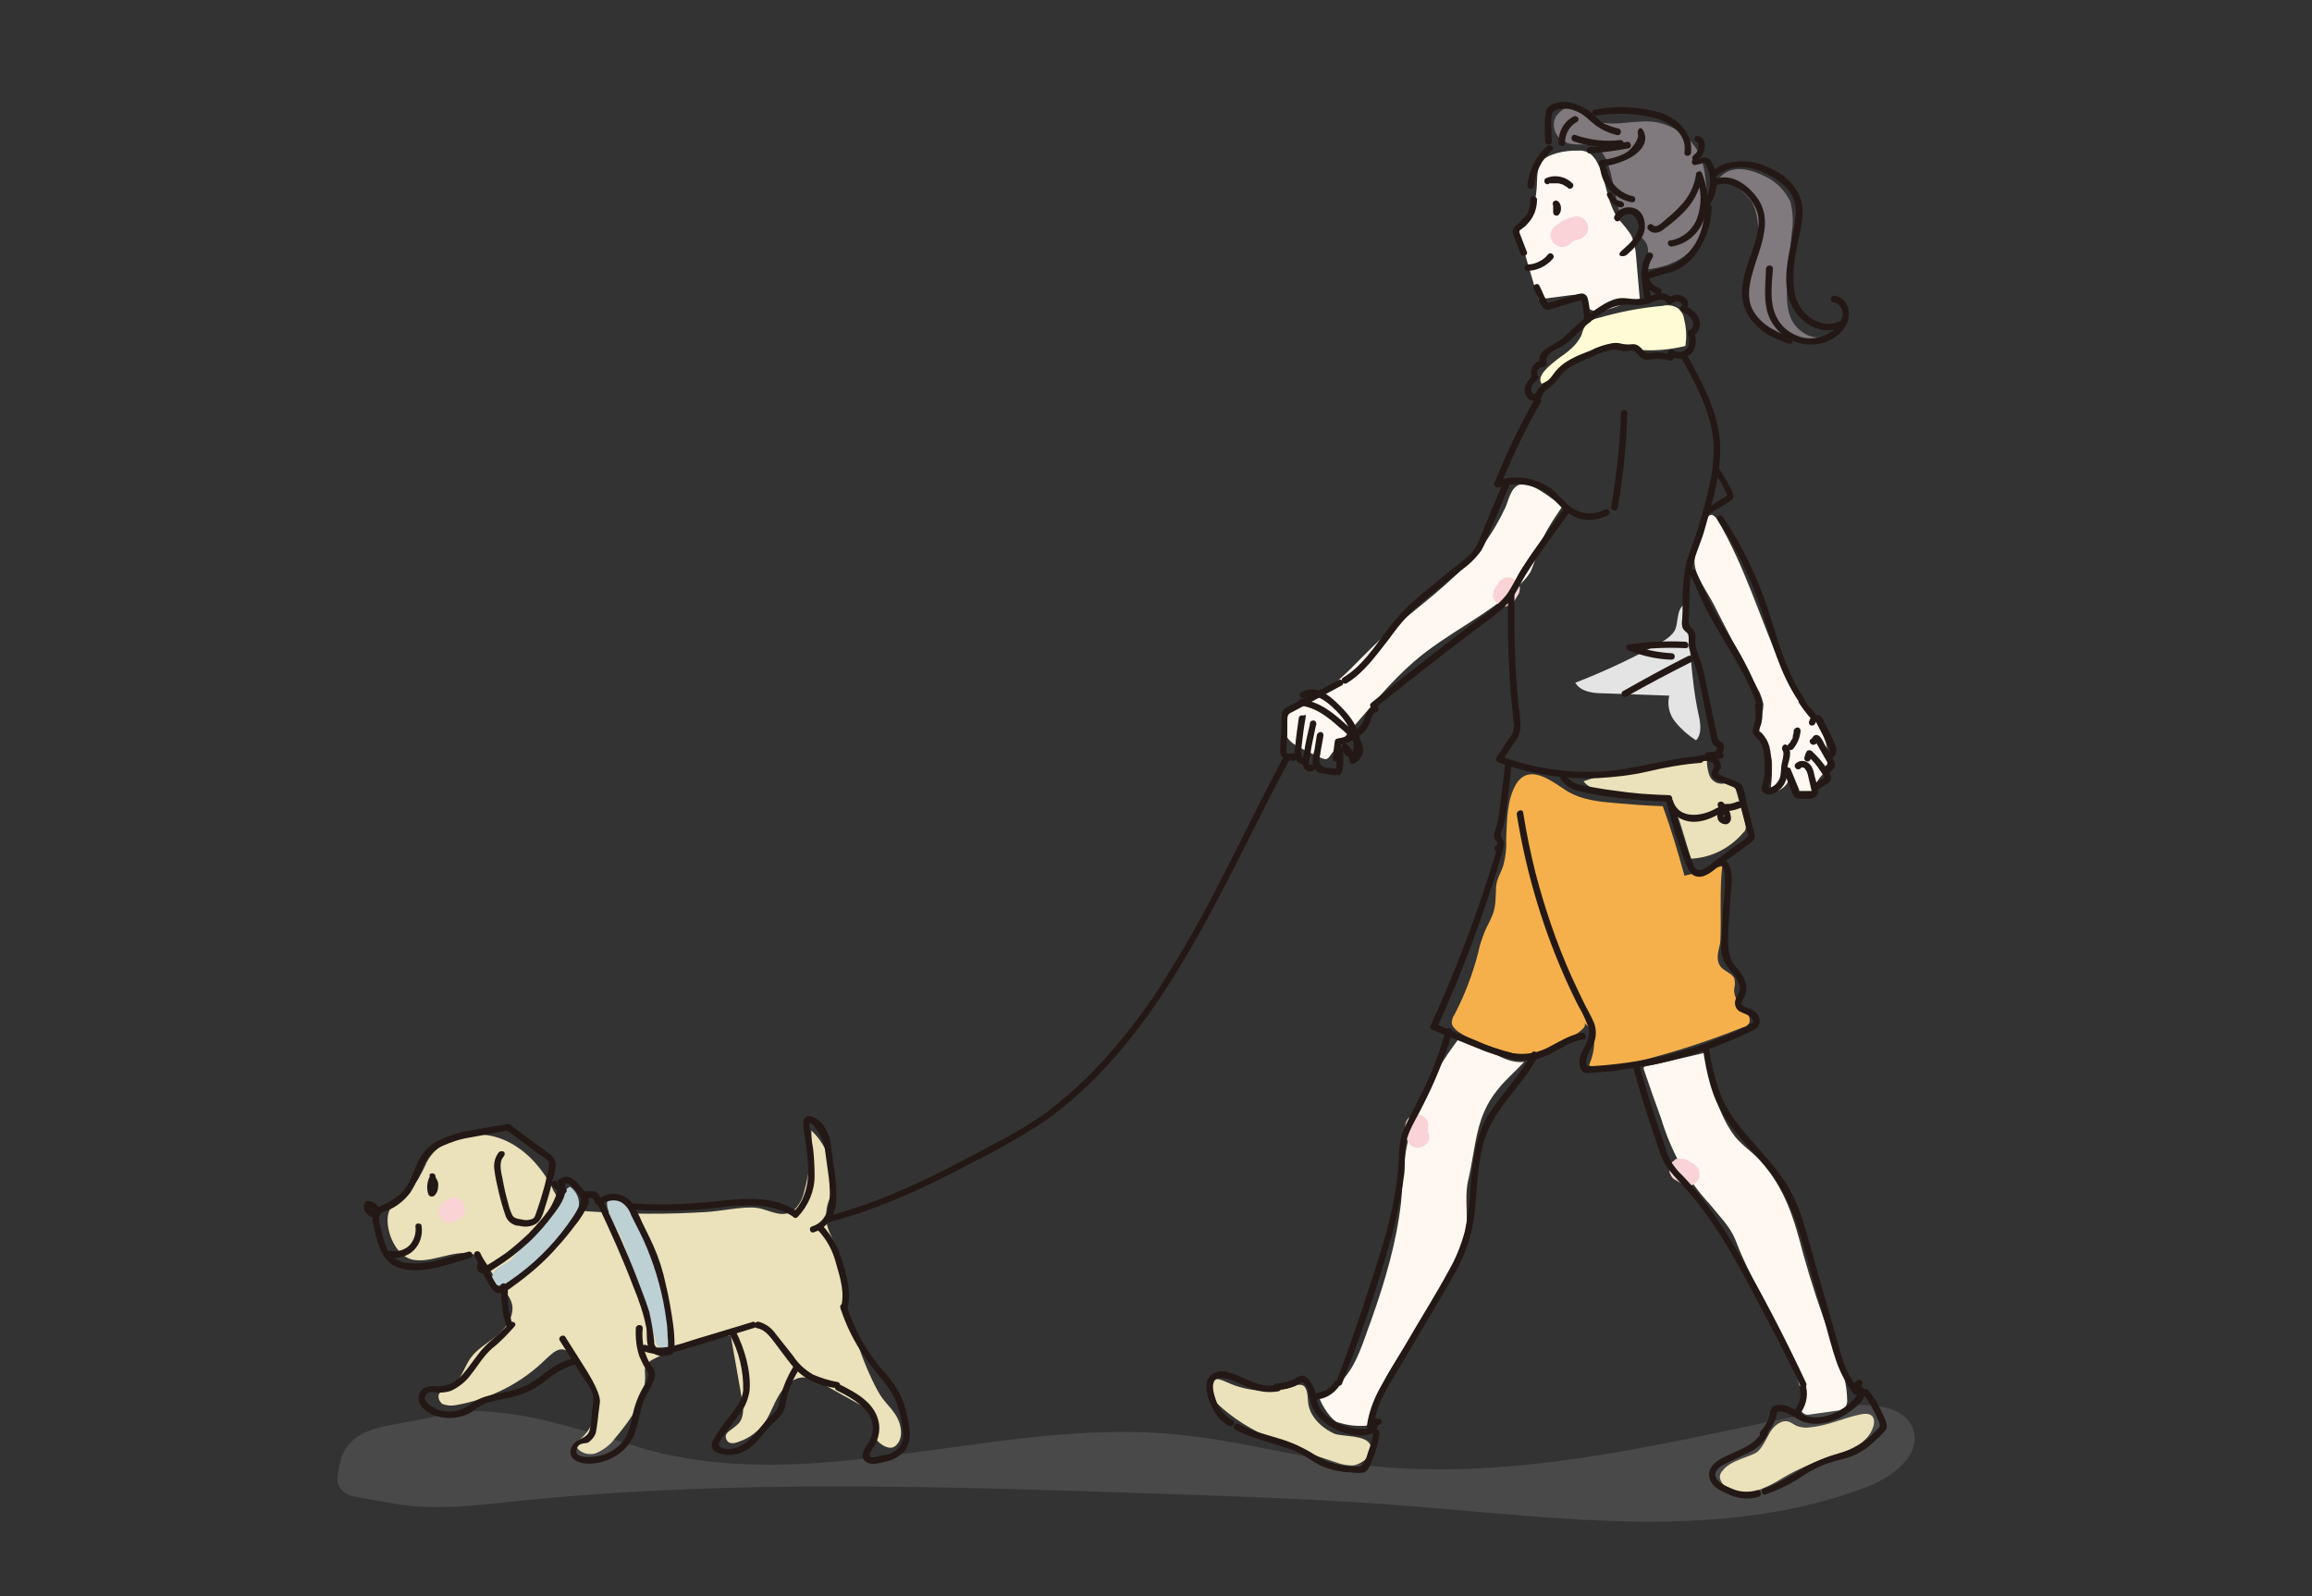 <?xml version="1.0" encoding="utf-8"?>
<!-- Generator: Adobe Illustrator 23.0.3, SVG Export Plug-In . SVG Version: 6.00 Build 0)  -->
<svg version="1.1" id="レイヤー_1" xmlns="http://www.w3.org/2000/svg" xmlns:xlink="http://www.w3.org/1999/xlink" x="0px"
	 y="0px" viewBox="0 0 501.8 346.5" style="enable-background:new 0 0 501.8 346.5;" xml:space="preserve">
<rect x="0" y="0" width="501.8" height="346.5" fill="#333333" stroke="none"/>
<style type="text/css">
	.st0{opacity:0.2;fill:#A4A4A5;enable-background:new    ;}
	.st1{fill:#80797D;}
	.st2{fill:#FFFCD5;}
	.st3{fill:#EBE1BA;}
	.st4{fill:#F5B04C;}
	.st5{fill:#BDD0D4;}
	.st6{fill:#E4E4E5;}
	.st7{fill:#FFF8F0;}
	.st8{fill:#F9D3D5;}
	.st9{fill:#231815;}
</style>
<title>hpイラストSUB_up</title>
<g>
	<path class="st0" d="M74,316.7c-0.3,1.1-0.5,2.2-0.7,3.3c-0.1,0.8-0.1,1.6,0.2,2.4c0.6,1.3,1.9,2.2,3.3,2.4c3.3,0.7,6.7,1.2,10,1.8
		c8.2,1.2,16.5,0.2,24.8-0.7c47-4.9,94.4-3.2,141.7-1.6c17.5,0.6,35,1.2,52.4,2.6c33.4,2.6,68.1,7.8,99.4-4.1
		c5.5-2.1,11.8-6.7,10.2-12.3s-10.1-6.2-16.2-5c-34.5,6.8-69.3,16.7-104.3,12.4c-13.5-1.6-26.7-5.4-40.2-6.6
		c-38.8-3.5-78.8,14.1-116.1,2.8c-11.1-3.3-22.2-7.2-34-7.8c-5-0.3-10.7,1.4-15.6,2.3C82.1,309.8,76.1,310.4,74,316.7z"/>
	<path class="st1" d="M345.4,25.8c3.9,2.1,8.8,0.2,13.2,0.6c4.2,0.5,7.9,2.9,10,6.6c1.9,3.8,1.8,8.3,1.7,12.6c0,1.5-0.2,2.9-0.6,4.3
		c-1.5,5.5-7.6,8.5-13.2,8.6c1-2,1.9-4.6,0.4-6.3l-1.1-1.1c-0.5-0.8-0.2-1.8-0.3-2.8c-0.3-1.8-2-3-3.8-2.7c-0.1,0-0.2,0-0.3,0.1
		l-1.8-8.1c-0.6-2.2-1.3-4.8-3.6-5.8s-5,0.3-7.1-1.5c-1.7-1.2-2.2-3.6-1-5.3c0.1-0.1,0.1-0.1,0.2-0.2
		C340.5,21.8,342.9,24.4,345.4,25.8z"/>
	<path class="st1" d="M382.9,38.2c2.5,1.1,4.5,3.1,5.7,5.6c0.5,2.2,0.7,4.4,0.3,6.6l-0.9,9.7c-0.2,3.1-0.5,6.4,0.8,9.2
		s4.9,4.9,7.7,3.5c-3.1,2.1-7.2,1.6-10.6,0.3c-2.2-0.6-4.2-1.9-5.6-3.8c-1.4-2.3-1.8-5-1.1-7.6c0.4-2.6,1.4-5.1,2-7.7s0.7-7-0.9-10
		c-0.5-1.1-6.2-6.9-7.5-4.8C375.1,35.6,379.5,36.5,382.9,38.2z"/>
	<path class="st2" d="M338,78c2.1-1.5,4.3-3,5.3-5.4c0.2-0.8,0.5-1.5,1-2.2c0.7-0.8,1.7-1.2,2.7-1.4c4.5-1.3,9.1-2.2,13.8-2.6
		c1.2-0.3,2.5-0.1,3.5,0.6c0.6,0.6,1.1,1.3,1.2,2.2c0.5,1.9,0.6,3.9,0.3,5.9c-3.7,0.9-7.5,1.2-11.2,0.7c-1.4-0.2-2.9-0.3-4.3-0.3
		c-2.7,0.1-5.2,1.4-7.6,2.8s-5.4,3.8-8.1,5C333.3,81.5,336.8,79,338,78z"/>
	<path class="st3" d="M358.2,172.6c1.1-0.1,2.1,0,3.1,0.4c1.6,0.7,2.3,2.6,2.9,4.3s1.9,6.1,2.8,9.1c4.4-0.2,8.5-2.3,11.3-5.6
		c0.4-0.3,0.6-0.7,0.6-1.1c0.1-0.3,0-0.7-0.1-1c-0.8-2.8-1.5-5.5-2.3-8.2c0-0.3-0.1-0.6-0.4-0.8c-0.5-0.3-1.1,0.1-1.6,0.3
		c-1.3,0.4-2.8-0.2-3.4-1.5c-0.5-1.2-0.7-2.6-0.6-3.9c-8.6,1.5-18.7,2-26.8,5C346.1,172.8,354.4,172.8,358.2,172.6z"/>
	<path class="st4" d="M316.3,223.8c3.4,2.6,12.5,5.3,14.6,5.3s5.4-1.9,7.7-2.7c0.3-0.1,6.9-3.3,5.1-4.4c3.2,2,2.5,6.1,1.2,9.2
		c1.3,1.1,3.3,0.9,5,0.5c9.7-2.1,19.2-5,28.4-8.7c0.6-0.1,1.1-0.5,1.4-1c0.2-0.9-0.1-1.7-0.8-2.3c-1.3-1.5-2.7-3.2-2.5-5.1
		c0.2-0.8,0.2-1.5,0-2.3c-0.8-1.4-2.8-1.5-3.4-3.3s0.4-3.6,0.4-4.9c0.2-5.4-0.2-10.7,0.4-16.1l-8.2,2.1c-1.4-5.1-2.9-10.1-4.7-15.1
		c-3.5-0.1-7.1-0.4-10.6-0.7s-6.8-0.7-9.7-2.3s-8.5-6.9-11.6-1.7c-2,3.5-1.9,7.9-2.1,11.8c0.1,1.9-0.1,3.8-0.6,5.7
		c-0.5,1.7-1.5,2.9-1.6,4.9s0,4.1-0.8,6s-1.1,2.2-1.6,3.4c-0.6,1.5-1.2,3.2-1.5,4.8c-1.2,4.6-2.9,9.1-5.1,13.3
		c-0.4,0.6-0.6,1.2-0.6,1.9C315.1,222.6,315.6,223.2,316.3,223.8z"/>
	<path class="st3" d="M393.1,309.8c-1.1,0.2-2.2,0.1-3.2-0.3l-1.4-0.8c-1.6-0.7-3.3,0.6-4.2,2s-1.5,3.1-2.7,4.3s-5.9,1.8-7.7,4.2
		c-0.4,0.4-0.7,1-0.6,1.6c0.1,0.5,0.3,0.9,0.6,1.3c1.6,1.8,4.4,2.2,6.7,1.7c2.3-0.7,4.5-1.8,6.5-3.1c3.1-1.8,6.4-3.2,9.8-4.4
		c2.9-1,6.1-1.8,8.2-4.1s2.7-6-1.2-5.2S397,309.4,393.1,309.8z"/>
	<path class="st3" d="M289.6,311.2c-2.9-1.3-5.5-3.9-5.7-7c-0.1-1.5-0.2-3.6-1.7-3.6s-0.6,0.1-0.9,0.2c-4.9,1.7-10.4,1.4-15.1-0.8
		c-0.9-0.4-2-0.9-2.9-0.5c-0.9,0.6-1.3,1.7-1,2.7c0.4,1,1,1.8,1.8,2.4c7.1,6.8,16.8,9.9,26.1,12.9c1,0.4,2.2,0.6,3.3,0.6
		c1.9-0.1,4.9-2.3,3.9-4.5S291.3,311.9,289.6,311.2z"/>
	<path class="st3" d="M128.5,263c-2.3-0.1-4.8-0.4-6.5-2c-1-1-1.8-2.2-2.3-3.5c-2.7-5-7-9.4-12.5-10.8s-12,0.6-14.6,5.6
		c-0.5,1.2-1.1,2.3-1.7,3.4c-1.7,2.7-4.8,4.2-6.3,6.9s0.6,10.2,5.3,10.9s10.3-3.3,14.3-0.5c1.6,1.2,2.4,3.2,3.5,4.8s3.2,3.5,3.5,5.7
		s-1.3,4.8-3.3,6.4s-4.2,2.8-5.7,4.8s-2.4,5.9-5.2,6.9c-0.5,0.1-1.1,0.4-1.5,0.7c-0.7,0.7-0.2,2,0.6,2.5c0.9,0.3,1.9,0.4,2.9,0.2
		c7.4-1.3,14.3-4.8,19.6-10.1c1-0.9,2-1.9,3.2-2s3.5,1.5,4.5,3.2c1.7,2.7,2.7,5.9,2.9,9.1c0.1,3.3-1.6,6.3-4.4,8
		c0.3,1.9,2.6,2.8,4.4,2.3c1.7-0.7,3.2-1.8,4.3-3.3c3.4-4.1,6.9-8.8,6.5-14.1c-0.1-0.6,0-1.2,0.2-1.7c0.3-0.5,0.8-0.9,1.3-1.2
		c5.3-2.9,11.1-4.7,17.1-5.3l2.4,13.6c0.4,1.9,0.6,4.2-0.8,5.6s-3.1,1.8-2.6,3.2s1.9,1,2.9,0.6c2.3-0.8,4.2-2.3,5.6-4.3
		c1.2-1.9,1.9-4,3-5.8s2.8-3.6,5-3.8c1.7,0,3.4,0.6,4.8,1.6l7.9,4.4c2,1.1,4.4,3,3.8,5.2s-0.5,1.2-0.6,1.8s2.7,3.2,4.3,1.9
		s1.5-3.7,0.7-5.6s-2.3-3.2-3.5-4.8s-3.3-6.1-4.5-9.4c-1.7-4.9-3.6-9.9-3.9-15.2c0-1.9-0.2-3.9-0.6-5.8c-0.8-3-3.2-5.7-3.2-8.8
		s0.7-3.5,1.1-5.3c1-5-0.6-10.1-4.3-13.6c0.2,4.5-0.4,9-1.6,13.4c-0.3,1.3-0.9,2.5-1.8,3.5c-2.7,2.6-5.5,0.3-8.4-0.1
		s-7.6,0.7-11.1,0.9C145,263.6,136.7,263.6,128.5,263z"/>
	<path class="st5" d="M106.8,277.8c-0.1-1,0.4-2,1.2-2.5c0.8-0.6,1.7-1,2.5-1.5s2.4-2.8,3.5-4.2s5-4,6.5-6.8s1.4-4.2,3.2-5.2
		c1.5,1,2.2,2.8,1.9,4.5c-0.2,0.8-0.6,1.6-1,2.3c-3.2,5.3-7.5,9.8-12.7,13.3C110.8,278.5,107.3,280.3,106.8,277.8z"/>
	<path class="st5" d="M141.8,289.1c0.2,0.9,0.4,1.8,0.7,2.6c0.4,0.8,1.3,1.3,2.2,1.2c1.3-0.5,1.2-2.3,0.8-3.7
		c-1.5-5.4-0.7-10.9-2.7-16.3c-1.2-3.3-2.8-6.4-4.7-9.3c-0.6-1-1.2-1.9-2-2.7c-2.5-2.3-5.2-1.6-4.1,1.8s2.1,4,2.9,6.1
		c1.5,3.8,2.9,7.6,4.3,11.5c0.7,2,1.3,4.1,2,6.2L141.8,289.1z"/>
	<path class="st6" d="M368.7,155.3c-1.8-8.1-1.7-16-3.1-24.1c-1.9,1.1-1.2,4.2-2.2,5.8s-3,2.5-4.8,3.5c-5.4,2.9-11,5.5-16.7,7.7
		c1.2,2,3.9,2.3,6.2,2.3l14.2,0.5c-0.5,2,0,4.1,1.3,5.7c1.3,1.6,2.8,2.9,4.5,4C369.4,159.4,369.1,157.1,368.7,155.3z"/>
	<path class="st7" d="M315.8,125c-6,5.7-12.8,10.3-18.6,16.1c-3.4,3.3-6.5,7-10.6,9.3c-1.9,1.1-3.9,1.8-5.5,3.1s-2.9,3.6-2.2,5.6
		s2.5,2.8,4.2,3.7l3.8,1.8l0.8,0.2c0.5,0,0.8-0.5,1.1-0.9c2-2.7,4.1-5.2,6.3-7.7l2.6-3c2.8-3.4,5.8-6.6,9.1-9.5
		c7.2-6.3,16.4-10.2,23.3-17c0.8-0.8,1.5-1.6,2.1-2.6c0.6-1.4,1.1-2.8,1.5-4.3c1.1-3.6,3.3-6.8,5.4-9.9c-2-1.4-5.8-4.7-8.4-4.8
		s-3.1,3-3.9,4.9C324.2,115.7,320.5,120.8,315.8,125z"/>
	<path class="st7" d="M381.9,150.3c0.4,0.9,0.7,1.8,0.8,2.7c0.2,2.2-2.2,4.9-1.1,7c0.4,0.6,0.9,1.1,1.4,1.5c1,1.2,1.6,2.7,1.6,4.3
		c0,1.5,0,3.1-0.2,4.6c-0.1,0.6,0,1.3,0.6,1.4h0.4c1.4-0.4,2.5-1.4,3-2.8c1.3,0.9,1.4,3.2,2.9,3.6c1,0,2-0.6,2.4-1.5
		c0.4-1,0.9-1.9,1.6-2.7l0.9-0.9c0.1-0.3,0.2-0.7,0.3-1c1.4-9.2-6.4-14.1-9.8-21.7c-4.7-10.6-8-21.9-13.9-31.9
		c-0.3-0.5-0.6-0.8-1.1-1.1c-1-0.3-1.4,1.2-1.6,1.9c-0.8,2.6-2.5,6-2.3,8.7s2.8,6.2,4.1,8.7c2.6,5.2,5.4,10.4,8,15.5L381.9,150.3z"
		/>
	<path class="st7" d="M356.8,232.2c1.2,3.5,2.4,7,3.7,10.5c1,3.3,2.3,6.5,3.9,9.5c1.9,3.3,4.1,6.4,6.7,9.2c1.9,2.4,4.3,4.7,5.5,7.6
		c1.1,2.9,2.4,5.7,3.8,8.5c3.4,6.8,6.5,13.8,9.3,20.9c0.9,1.9,1.4,3.9,1.3,6c-0.1,0.8-0.3,1.8,0.3,2.3s1.2,0.4,1.8,0.3l5.7-0.8
		c0.6,0,1.1-0.2,1.6-0.6c0.4-0.5,0.6-1.2,0.5-1.9c-0.1-4.7-1.9-9-3.6-13.4c-2.2-5.9-4.2-11.9-5.9-18c-2-7.7-3.9-14.3-9.4-20.4
		c-2-2.2-4.5-3.6-6.1-6.1c-1.6-2.4-2.8-5.1-3.6-7.9c-0.2-0.6-2-9.4-1.7-9.5l-12.6,2.9C357.2,231.5,356.5,231.4,356.8,232.2z"/>
	<path class="st7" d="M316.3,225.9c-5.4,7.2-9.7,15.4-11.2,24.2c-0.5,3.6-0.7,7.2-1,10.8c-1,8.8-3.5,17.3-6.5,25.7
		c-1.6,4.2-2.8,8.9-5.8,12.5c-0.7,0.9-1.5,1.7-2.5,2.4c-0.6,0.4-2.5,0.9-2.9,1.5s2.1,4.9,3.8,5.7c1.9,0.6,3.8,0.9,5.8,0.8
		c0.5,0,1.1-0.1,1.5-0.4c1-0.7,0.6-3.2,0.9-4.3c0.7-2.2,1.6-4.3,2.7-6.3c2.3-4,4.9-7.8,7.7-11.5c4.6-6.4,9.1-13.3,9.5-21.1
		c0.2-3.3-0.4-6.7,0.4-9.9c1.7-7.3,1.5-13.5,6.3-19.4c1.7-2.2,3.9-4,5.8-6.1c-5.1,0.6-9.1-4.6-14.2-5.3
		C316.5,225.6,316.6,225.6,316.3,225.9z"/>
	<path class="st7" d="M333.9,65c-1.5-5-3-10-4.4-15.1c2.4-2.4,3.8-5.5,4-8.8c0.2-2-0.1-4.2,1-5.9s5-2.6,7.9-2.5
		c0.9-0.1,1.7,0.1,2.5,0.5c0.6,0.4,1.1,1,1.5,1.6c2.3,4,2.2,9.1,4.9,12.8c1,1.1,1.9,2.2,2.7,3.4c0.7,1.5,1,3.1,1.1,4.7
		c0.3,3.1,0.5,6.1,0.8,9.2c-2.7,0.4-8.9,3.9-11,2.1s-0.1-3.4-4.2-2.9L333.9,65z"/>
	<path class="st8" d="M340.8,52.9l0.6-0.5l-0.5,0.4c0.4-0.3,0.8-0.6,1.3-0.8l-0.6,0.3l1.3-0.4c0.3-0.1,0.6-0.2,0.8-0.5
		c0.3-0.2,0.5-0.4,0.7-0.7c0.1-0.3,0.2-0.6,0.3-0.9c0-0.3,0-0.7-0.1-1c-0.2-0.6-0.6-1.1-1.1-1.5l-0.6-0.2c-0.4-0.2-1-0.2-1.4,0
		l-0.9,0.2l-1.4,0.6l-0.7,0.5l-1.2,0.9c-0.5,0.5-0.8,1.1-0.8,1.8c0,0.4,0.1,0.7,0.3,1c0.1,0.3,0.2,0.6,0.5,0.8
		c0.5,0.4,1.1,0.7,1.7,0.7C339.7,53.6,340.3,53.4,340.8,52.9L340.8,52.9z"/>
	<path class="st8" d="M305.1,243.7c-0.1,0.4-0.1,0.9-0.2,1.3v0.6c0.1,0.4,0.1,0.8,0.2,1.2l0.5,1.1l0.6,0.7c0.3,0.2,0.6,0.4,0.9,0.4
		c0.3,0.2,0.7,0.2,1,0.1l0.9-0.3l0.5-0.4c0.3-0.3,0.6-0.7,0.7-1.1v-0.7c0-0.4-0.2-0.8-0.4-1.2v-0.2l0.3,0.6
		c-0.1-0.3-0.2-0.5-0.2-0.8c0,0.2,0,0.4,0.1,0.6c-0.1-0.3-0.1-0.6-0.1-0.9v0.4c0.1-0.3,0.1-0.7,0.1-1c0-0.4-0.1-0.7-0.3-1
		c-0.2-0.3-0.4-0.5-0.7-0.7c-0.2-0.2-0.5-0.3-0.8-0.4h-0.7c-0.4,0-0.8,0.1-1.2,0.3l-0.6,0.4c-0.3,0.3-0.5,0.7-0.6,1.1L305.1,243.7z"
		/>
	<path class="st8" d="M363.6,256.1l1.5,0.9c0.3,0.2,0.6,0.3,1,0.3h1c0.3-0.1,0.6-0.2,0.8-0.5c0.3-0.2,0.5-0.4,0.7-0.7l0.2-0.6
		c0.1-0.4,0.1-0.9,0-1.3l-0.2-0.6l-0.9-0.9l-1.6-0.9c-0.3-0.2-0.6-0.3-0.9-0.3h-1c-0.4,0-0.7,0.2-0.9,0.5c-0.3,0.1-0.5,0.4-0.6,0.7
		l-0.3,0.6c-0.1,0.4-0.1,0.9,0,1.3l0.3,0.6C362.9,255.6,363.2,255.9,363.6,256.1L363.6,256.1z"/>
	<path class="st8" d="M325.2,126.6c-0.3,0.4-0.6,0.8-0.8,1.3c-0.2,0.3-0.3,0.6-0.3,0.9c-0.1,0.3-0.1,0.7,0,1
		c0.1,0.3,0.2,0.6,0.5,0.8c0.2,0.3,0.4,0.5,0.7,0.7l0.5,0.2c0.4,0.2,1,0.2,1.4,0l0.6-0.2c0.4-0.2,0.7-0.5,0.9-0.9l0.8-1.3
		c0.2-0.3,0.3-0.6,0.3-0.9c0.1-0.3,0.1-0.7,0-1c-0.1-0.3-0.3-0.6-0.5-0.9c-0.2-0.2-0.4-0.5-0.7-0.6l-0.6-0.3c-0.4-0.1-0.9-0.1-1.3,0
		l-0.6,0.3C325.7,125.9,325.4,126.2,325.2,126.6L325.2,126.6z"/>
	<path class="st8" d="M98.9,265l0.8-0.4c0.3-0.2,0.5-0.4,0.7-0.7c0.3-0.2,0.4-0.5,0.5-0.8c0.1-0.3,0.1-0.7,0-1
		c0-0.3-0.1-0.6-0.3-0.9l-0.3-0.5c-0.3-0.3-0.7-0.6-1.2-0.7h-0.6c-0.5,0-0.9,0.1-1.3,0.4l-0.8,0.4c-0.3,0.1-0.5,0.4-0.7,0.6
		c-0.2,0.3-0.4,0.6-0.5,0.9c-0.1,0.3-0.1,0.7,0,1c0,0.3,0.1,0.6,0.3,0.9l0.4,0.5c0.3,0.3,0.7,0.6,1.1,0.7h0.6
		C98.1,265.4,98.5,265.2,98.9,265z"/>
	<path class="st9" d="M332.1,43.3c0.1,1-0.1,2-0.5,2.9c-0.5,0.8-1.2,1.5-1.9,2.2c-0.4,0.3-0.8,0.6-1.1,1c-0.3,0.5-0.4,1.1-0.1,1.6
		l1.5,4.1c0.3,0.8,1.7,0.4,1.4-0.4l-1.5-3.9c-0.1-0.2-0.2-0.5-0.1-0.7c0.1-0.2,0.4-0.3,0.6-0.5c0.4-0.3,0.8-0.6,1.1-1
		c1.4-1.4,2.1-3.3,2.1-5.3C333.5,42.4,332.1,42.4,332.1,43.3z"/>
	<path class="st9" d="M331.6,58.8c2.1-0.1,4-1,5.4-2.6c0.3-0.3,0.3-0.7,0-1s-0.7-0.3-1,0c-0.5,0.7-1.2,1.2-2,1.6
		c-0.8,0.4-1.6,0.6-2.4,0.6c-0.4,0-0.7,0.3-0.7,0.7c0,0,0,0,0,0C330.9,58.5,331.2,58.9,331.6,58.8z"/>
	<path class="st9" d="M332.9,62.7l1,2.2c0.2,0.7,0.6,1.3,1,1.9c0.4,0.4,1.1,0.6,1.7,0.3l2.3-0.7l2.3-0.7l1.1-0.3l0.6-0.2
		c0.1,0,0.4,0,0.3-0.1c0.1,0.2,0.2,0.5,0.2,0.7c0,0.4,0.1,0.8,0.2,1.2c0.1,0.8,0.2,1.6,0.2,2.4c0.2,0.9,1.6,0.9,1.5,0L345,67
		c-0.1-0.7-0.2-1.5-0.4-2.2c-0.1-0.6-0.7-1.1-1.3-1.1c-0.8,0.1-1.6,0.3-2.3,0.6l-4.7,1.4c-0.4,0.1-0.4,0.1-0.6-0.3
		c-0.1-0.4-0.3-0.7-0.5-1c-0.3-0.8-0.7-1.6-1.1-2.4C333.7,61.2,332.5,61.9,332.9,62.7z"/>
	<path class="st9" d="M351.6,47.7c0.4-0.9,1.5-1.4,2.5-1.2c0.8,0.4,1.3,1.2,1.4,2.1c0.4,2.4-1.8,4.3-3.4,5.7s0.3,1.6,1,1
		s3.8-3.3,3.9-5.9s-1.2-4.4-3.5-4.4c-1.3,0-2.5,0.7-3.1,1.9C350,47.8,351.2,48.5,351.6,47.7z"/>
	<path class="st9" d="M336.2,39.8h2.1l0.6,0.2h0.1c0.1,0,0.1,0.1,0.1,0l0.3,0.2l0.5,0.3h0.1l0.3,0.3c0.6,0.6,1.6-0.4,1-1
		c-1.5-1.5-3.8-2-5.8-1.1c-0.3,0.1-0.4,0.7-0.2,1c0.2,0.3,0.6,0.4,0.9,0.2V39.8z"/>
	<path class="st9" d="M337.1,44.7v1.4c0,0.3,0.2,0.6,0.5,0.7h0.4c0.2,0,0.3-0.2,0.4-0.3c0.3-0.4,0.4-0.8,0.4-1.3
		c0-0.6-0.2-1.1-0.6-1.5l-0.5-0.2l-0.5,0.2c-0.1,0.2-0.2,0.3-0.2,0.5C337,44.4,337.1,44.6,337.1,44.7l0.2,0v-0.2
		c0,0.1,0.1,0.3,0.2,0.4v-0.2c0,0.1,0.1,0.3,0.1,0.4v0.1c0,0.1-0.1,0.2-0.1,0.4v-0.2l-0.2,0.3l1.3,0.3v-1.3
		c-0.1-0.2-0.1-0.4-0.3-0.5l-0.5-0.2C337.4,44,337.1,44.3,337.1,44.7L337.1,44.7z"/>
	<path class="st9" d="M333,40.3c0.2-2.9,1.6-5.7,3.8-7.6c0.7-0.6-0.3-1.6-1-1c-2.5,2.2-4,5.3-4.3,8.6
		C331.5,41.2,332.9,41.2,333,40.3z"/>
	<path class="st9" d="M336.8,30.7c-0.1-1.1-0.1-2.1-0.1-3.2c-0.1-1,0-1.9,0.2-2.9c0.3-0.8,1.6-1,2.3-1c1-0.1,1.9,0.1,2.8,0.5
		c1.7,0.6,2.9,2,4.3,3.1c1.4,1,2.9,1.7,4.6,2.1c0.9,0.3,1.3-1.1,0.4-1.4c-1-0.2-2-0.6-3-1c-0.9-0.5-1.6-1.2-2.3-1.9
		c-1.5-1.4-3.4-2.4-5.4-2.8c-1.6-0.2-4.2,0-5,1.7c-0.2,1-0.3,2-0.3,3c-0.1,1.3,0,2.5,0.1,3.8C335.4,31.6,336.9,31.6,336.8,30.7
		L336.8,30.7z"/>
	<path class="st9" d="M341.6,30.7c3.2,1.1,6.7,1.5,10.1,1.1c0.4,0,0.7-0.3,0.7-0.7c0-0.4-0.3-0.7-0.7-0.7c-3.3,0.4-6.7,0-9.8-1.1
		C341.1,29,340.7,30.4,341.6,30.7L341.6,30.7z"/>
	<path class="st9" d="M345.1,33.3c2.8-0.2,5.6-0.6,8.4-1.1c0.8-0.2,0.5-1.6-0.4-1.4c-2.6,0.5-5.3,0.9-8,1.1
		c-0.4,0.1-0.7,0.3-0.7,0.7S344.7,33.4,345.1,33.3z"/>
	<path class="st9" d="M347.7,36.1c2.3-0.2,4.4-0.9,6.4-2c1.8-1.1,3.6-3,2.8-5.2s-1.7-0.5-1.4,0.3s-1.2,3.1-2.5,3.9
		c-1.6,0.9-3.4,1.4-5.3,1.6C346.8,34.8,346.8,36.2,347.7,36.1z"/>
	<path class="st9" d="M347.3,36.5c0.4,3.7,3.2,6.7,6.8,7.4c0.3,0.1,0.7-0.1,0.8-0.4c0.1-0.4-0.1-0.8-0.4-0.9c0,0,0,0-0.1,0
		c-3-0.7-5.2-3.1-5.7-6.1c-0.1-0.4-0.3-0.7-0.7-0.7S347.2,36.1,347.3,36.5L347.3,36.5z"/>
	<path class="st9" d="M348.7,42.1c0.4,1.4,1.5,2.5,2.9,2.9c0.4,0.1,0.8-0.1,0.9-0.5c0-0.3-0.2-0.6-0.5-0.8h-0.3c-0.2-0.1,0.1,0,0,0
		l-0.4-0.2h-0.2l-0.3-0.2l-0.3-0.4c-0.1,0,0.1,0.2,0,0.1l0,0l-0.2-0.2c0-0.1-0.1-0.2-0.2-0.4s0.1,0.2,0.1,0.1h-0.1v-0.2
		c-0.2-0.4-0.6-0.7-0.9-0.5c-0.3,0-0.6,0.3-0.5,0.7c0,0,0,0.1,0,0.1V42.1z"/>
	<path class="st9" d="M346.5,25.1c4.1-0.7,8.3-0.5,12.3,0.4c3.4,0.9,7.4,3.4,6.8,7.5c-0.1,0.4,0.2,0.8,0.5,0.8
		c0.4,0.1,0.8-0.2,0.9-0.5l0,0c0.6-4.3-2.8-7.5-6.5-8.8c-4.7-1.4-9.6-1.6-14.4-0.7C345.2,23.9,345.6,25.3,346.5,25.1L346.5,25.1z"/>
	<path class="st9" d="M368.5,31.2L368.5,31.2C368.5,31.3,368.4,31.1,368.5,31.2h0.1v0.3c0.1,0.1,0-0.1,0,0l0,0V32l0,0v0.2
		c0,0.2-0.1,0.4-0.2,0.6l0,0l-0.2,0.3c-0.1,0.1-0.1,0.1-0.1,0.2c-0.1,0-0.1,0-0.1,0.1v0h-0.1l-0.4,0.4c-0.3,0.3-0.3,0.7,0,1
		s0.7,0.3,1,0c0.9-0.7,1.4-1.8,1.5-3c0.2-1-0.4-2-1.4-2.3c0,0-0.1,0-0.1,0c-0.4,0-0.8,0.3-0.7,0.7c0,0.4,0.3,0.7,0.7,0.7l0,0
		L368.5,31.2z"/>
	<path class="st9" d="M339.7,31c-0.1-1.8,0.9-3.6,2.5-4.5c0.3-0.1,0.5-0.5,0.4-0.8c0,0,0-0.1-0.1-0.1c-0.2-0.4-0.6-0.5-0.9-0.3
		c0,0,0,0-0.1,0c-2.1,1.1-3.3,3.3-3.2,5.7c0,0.4,0.3,0.7,0.7,0.7C339.4,31.7,339.7,31.4,339.7,31L339.7,31z"/>
	<path class="st9" d="M357.8,49.9c1.1,1.1,2.5,0.6,3.5-0.3c1.4-1,2.7-2.1,3.9-3.3c2.3-2.2,3.8-5.1,4.3-8.3l-1.4,0.2
		c1.3,3,1.3,6.3,0.2,9.3c-1,2.5-3.2,4.3-5.8,4.7c-0.9,0.1-0.5,1.5,0.4,1.3c3-0.5,5.5-2.5,6.7-5.3c1.5-3.3,1.1-7.1-0.1-10.4
		c-0.1-0.4-0.4-0.7-0.8-0.6c-0.4,0.1-0.7,0.4-0.6,0.8c-0.4,2.5-1.6,4.9-3.4,6.7c-0.9,1-1.9,1.9-2.9,2.7c-0.6,0.5-2.2,2.3-3,1.5
		S357.1,49.3,357.8,49.9L357.8,49.9z"/>
	<path class="st9" d="M370.1,45.1c-0.2,3.6-1.2,7.2-3.7,9.8c-1,1.2-2.3,2.1-3.8,2.7c-1.7,0.6-3.5,0.7-5.1,1.6s-0.1,1.6,0.7,1.2
		s3.7-1,5.5-1.7c1.5-0.7,2.9-1.8,4-3.1c2.4-3,3.7-6.7,3.8-10.5C371.6,44.2,370.1,44.2,370.1,45.1z"/>
	<path class="st9" d="M357.4,55.2c-1,1.6-1.3,3.5-0.9,5.3c0.5,1.6,1.7,2.8,3.2,3.4c0.4,0.1,0.8-0.1,0.9-0.5c0.1-0.4-0.1-0.8-0.5-0.9
		c-1.2-0.4-2-1.3-2.3-2.5c-0.3-1.4,0.1-2.9,0.9-4.1c0.2-0.4,0.1-0.8-0.3-1C358,54.7,357.6,54.8,357.4,55.2L357.4,55.2z"/>
	<path class="st9" d="M368.1,35.8l1.6-0.4h0.4c-0.1,0,0,0.1,0,0.1l0.3,0.6c0.4,0.8,0.7,1.7,0.7,2.6c0.2,1.8-0.3,3.6-1.3,5.1
		c-0.2,0.3-0.2,0.7,0.1,1s0.7,0.2,1-0.1c0,0,0.1-0.1,0.1-0.1c1.3-1.9,1.9-4.3,1.5-6.6c-0.2-1.1-0.6-2.2-1.2-3.1
		c-0.3-0.6-1-0.8-1.6-0.7l-2,0.4C366.8,34.7,367.2,36.1,368.1,35.8L368.1,35.8z"/>
	<path class="st9" d="M372.7,38.1c3.3-2.8,7.9-2,11.4,0c1.6,0.8,3,1.9,4.2,3.3c1.2,1.6,1.7,3.7,1.4,5.7c-0.7,6.9-4.5,15.3,0.6,21.4
		c2.2,2.6,5.8,4,9,2.7c0.8-0.3,0.5-1.7-0.4-1.3c-3.6,1.4-7.4-1.1-8.8-4.4s-0.9-8-0.1-11.9s2.1-7.9,0.4-11.4s-4.6-5.1-7.6-6.3
		s-7.9-1.5-11.1,1.2C371,37.7,372,38.7,372.7,38.1z"/>
	<path class="st9" d="M372.5,40.2c4-1.5,8.5,3.1,9.1,6.7s-1.7,8.2-2.8,12.1s-1.1,7.3,1.3,10.4s5.1,4.1,8.1,5.2
		c0.9,0.3,1.3-1.1,0.4-1.4c-3.4-1.2-7.3-3.2-8.6-6.9s1-8.8,2.2-12.9s1.4-7.6-1-10.7s-5.7-5.1-9.1-3.8
		C371.3,39.2,371.7,40.5,372.5,40.2z"/>
	<path class="st9" d="M383.3,58.3c-0.1,3-0.5,6.1,0.2,9.1c0.6,2.4,2.1,4.4,4.1,5.8c4.1,2.8,10.7,1.9,13.1-2.7
		c1.2-2.3,0.6-5.7-2.4-6.3c-0.4-0.1-0.8,0.2-0.9,0.6c-0.1,0.4,0.2,0.8,0.6,0.8l0,0c1.3,0.3,2.2,1.7,1.9,3c-0.4,1.4-1.2,2.6-2.4,3.4
		c-2.2,1.5-4.9,1.9-7.4,0.9c-2.4-0.9-4.2-2.8-5-5.2c-1-3-0.5-6.3-0.3-9.4C384.8,57.4,383.4,57.4,383.3,58.3L383.3,58.3z"/>
	<path class="st9" d="M356.2,59.6c0.2,2,0.5,3.9,0.8,5.8c0.1,0.4,0.5,0.6,0.9,0.5c0.4-0.1,0.5-0.4,0.5-0.8l-0.9-5.9
		c0-0.4-0.5-0.6-0.8-0.5C356.3,58.8,356.1,59.2,356.2,59.6C356.2,59.6,356.2,59.6,356.2,59.6z"/>
	<path class="st9" d="M345.6,77.4c1.4-0.7,2.9-1.2,4.4-1.5c0.7,0,1.5,0.1,2.2,0.3c0.8,0.1,1.5-0.2,2.2-0.1s1.5,1.7,2.7,2
		c0.8,0,1.5-0.1,2.3-0.2c1,0,2,0.1,3,0.4c0.3,0,0.7-0.1,0.8-0.4c0.2-0.5,0.3-1,0.2-1.5l-1.1,0.8c1.3,0.9,3.1,0.8,4.4-0.1
		c1.5-1.2,1.6-3.3,1-5c-0.2,0.3-0.4,0.6-0.5,0.9c1.3-0.5,2-1.9,1.7-3.2c-0.2-1.6-1.7-2.7-3.1-3.4s0.1,0.8,0.1,1.1
		c0.7-0.8,0.7-2.1-0.1-2.8c0,0-0.1-0.1-0.1-0.1c-1.1-1-2.6-0.6-3.8,0.1l1,0.3c-1.6-2.9-4.9-0.2-7.1-0.1s-3.1-0.4-4.7-0.1
		c-1.4,0.3-2.7,1-3.9,1.8c-2.9,1.8-5.2,4.3-7.8,6.6s-6.1,2.5-5.1,5.9l0.7-0.9c-1.5,0-2.7,1.2-2.7,2.7c0,0.5,0.1,0.9,0.3,1.3
		c0.1-0.3,0.1-0.5,0.1-0.8c-1.1,1.2-2.5,2.9-1.4,4.6c0.5,0.9,1.6,1.3,2.6,0.8c0.3-0.2,0.6-0.4,0.7-0.7c0.3-0.4,0.3-0.8,0.7-1.2
		l1.4-1.1c0.8-0.7,1.5-1.5,2.1-2.4C340.4,79.4,343.3,78.4,345.6,77.4c0.8-0.3,0.5-1.7-0.4-1.3c-2.9,1.1-6,2.3-7.9,4.9
		c-0.5,0.7-1,1.4-1.7,1.9c-0.6,0.4-1.2,0.9-1.7,1.4c-0.4,0.5-0.8,2-1.4,0.8s0.6-2.1,1.2-2.7c0.3-0.2,0.3-0.6,0.2-0.8
		c0,0,0,0-0.1-0.1c-0.5-0.9,0.1-1.8,1.2-1.8c0.4-0.1,0.8-0.4,0.7-0.9c0,0,0,0,0,0c-0.5-1.7,1.4-2.7,2.7-3.3c1-0.5,2-1.2,2.8-2
		c1.9-2,4.1-3.9,6.4-5.5c2-1.5,4.5-2.1,7-1.8c1.2,0.1,2.5,0,3.6-0.5c1-0.3,2.8-1.3,3.5,0c0.2,0.3,0.6,0.5,1,0.3
		c0.4-0.3,0.9-0.6,1.4-0.6c0.5,0.1,1.3,0.6,0.8,1.1s-0.3,0.9,0.2,1.1c0.8,0.4,1.5,0.9,2,1.6c0.5,0.7,0.7,2-0.3,2.4
		c-0.4,0.1-0.6,0.5-0.5,0.9c0.4,1.1,0.6,2.5-0.4,3.4c-0.8,0.7-2,0.7-2.8,0.1c-0.3-0.2-0.7-0.2-1,0.1c-0.2,0.2-0.2,0.5-0.1,0.7v0.4
		l0.8-0.3c-0.9-0.2-1.8-0.4-2.7-0.4c-0.8-0.1-1.8,0.2-2.6,0.1s-1-0.9-1.6-1.3c-0.4-0.4-0.9-0.6-1.5-0.6c-0.8,0.1-1.7,0.1-2.5-0.1
		c-0.7-0.2-1.3-0.2-2-0.1c-1.6,0.3-3.2,0.8-4.7,1.6C344.4,76.4,344.8,77.8,345.6,77.4z"/>
	<path class="st9" d="M333.2,86.5c-3.4,5.9-6.3,12.1-8.9,18.4c-0.2,0.5,0.4,1,0.9,0.9c4.5-1.6,9.5-0.4,12.6,3.2
		c1.5,1.6,2.9,3,5.1,3.6c2.1,0.5,4.2,0.2,6.1-0.8c0.8-0.4,0.1-1.6-0.7-1.2c-2.2,1.2-4.8,1.1-6.9-0.2c-1.9-1.2-3.1-3.2-5-4.5
		c-3.4-2.3-7.7-2.9-11.6-1.5l0.9,0.9c2.5-6.2,5.4-12.2,8.7-18C334.9,86.5,333.7,85.8,333.2,86.5z"/>
	<path class="st9" d="M351.8,89.7c-0.2,6.8-0.9,13.5-2.1,20.2c-0.2,0.9,1.2,1.3,1.4,0.4c1.2-6.8,1.9-13.7,2.1-20.6
		c0-0.4-0.3-0.7-0.7-0.7C352.1,89,351.8,89.3,351.8,89.7z"/>
	<path class="st9" d="M326.2,104.9l-3,7.1c-0.9,2.1-1.7,4.4-2.7,6.4s-3.1,3.4-4.9,4.8l-5.6,4.6c-1.8,1.4-3.6,3-5.2,4.6
		c-1.4,1.4-2.7,3-3.9,4.6c-2.7,3.6-5.4,7.7-9.4,10.1c-0.7,0.4,0,1.7,0.8,1.2c3.8-2.3,6.4-6.1,9.1-9.5c1.3-1.8,2.6-3.5,4.1-5.1
		c1.7-1.7,3.6-3.4,5.5-4.9l6-4.9c1.7-1.2,3.3-2.7,4.5-4.4c1.2-2.1,2-4.6,3-6.8l3-7.1C327.8,104.8,326.6,104.1,326.2,104.9
		L326.2,104.9z"/>
	<path class="st9" d="M339.1,110.8c-2.8,4.1-5.9,8.1-8.6,12.3c-1.3,2-2.2,4.2-3.6,6.1c-1.5,1.8-3.4,3.4-5.4,4.7
		c-8,6.1-16,12.3-23.9,18.7c-0.7,0.6,0.3,1.6,1,1c8.1-6.6,16.4-13,24.8-19.3c1.7-1.2,3.2-2.5,4.5-4.1c1.4-1.8,2.3-4,3.6-6
		c2.7-4.3,5.9-8.5,8.9-12.7C340.9,110.7,339.7,110,339.1,110.8z"/>
	<path class="st9" d="M290.7,147.5l-6.7,3.6l-3.3,1.7c-0.8,0.5-2.1,0.8-2.4,1.8c-0.2,1.1-0.2,2.2-0.2,3.3l-0.2,3.6
		c0,0.9-0.3,2.1,0.4,2.8c0.6,0.5,1.3,0.8,2.1,0.8c0.4,0.2,0.9-0.1,1-0.5c0.2-0.4-0.1-0.9-0.5-1c-0.2-0.1-0.4-0.1-0.6,0h-0.9
		c-0.3-0.2-0.2-0.7-0.2-1.1s0.1-1.9,0.2-2.9v-2.9c0-0.5,0-0.9,0.1-1.4c0.1-0.4,0.7-0.6,1.1-0.8l10.6-5.7c0.8-0.4,0.1-1.6-0.7-1.2
		L290.7,147.5z"/>
	<path class="st9" d="M281.9,155.8c-0.3,2.1-0.6,4.2-0.8,6.3c-0.2,0.9-0.2,1.8,0.1,2.7c0.4,0.7,1.2,1.2,2,1.1c0.4,0,0.7-0.3,0.7-0.7
		c0-0.4-0.3-0.7-0.7-0.7c-0.6,0.1-0.8-0.4-0.8-0.9c0-0.8,0.1-1.6,0.2-2.4c0.2-1.7,0.4-3.4,0.7-5s-0.1-0.8-0.5-0.9
		C282.4,155.2,282,155.4,281.9,155.8C281.9,155.8,281.9,155.8,281.9,155.8L281.9,155.8z"/>
	<path class="st9" d="M284.3,157.2c-0.5,2.1-1,4.2-1.3,6.4c-0.3,0.9-0.4,1.9-0.1,2.9c0.3,0.8,1.3,1.2,2.1,0.8c0,0,0.1,0,0.1,0
		c0.8-0.5,0-1.7-0.7-1.3h-0.1c-0.1,0-0.1-0.1-0.2-0.2s0.1-0.8,0.1-1.1c0.2-0.8,0.3-1.5,0.4-2.3c0.3-1.7,0.7-3.3,1-4.9
		c0.2-0.3,0.1-0.8-0.2-1c-0.3-0.2-0.8-0.1-1,0.2C284.3,156.9,284.3,157.1,284.3,157.2L284.3,157.2z"/>
	<path class="st9" d="M285.8,159.6l-0.5,3.2c-0.3,0.9-0.4,1.8-0.4,2.7c0,1.3,1,2.3,2.3,2.4l1.8,0.3c0.6,0.1,1.1,0.1,1.7,0
		c0.8-0.3,0.7-1.4,0.8-2.1c0.1-1,0.1-2.1,0-3.1c0-0.8-1.2-1-1.3-0.2c-0.1,0.5-0.3,0.9-0.7,1.2l1.2,0.5c0.2-1.2,0.3-2.3,0.4-3.5
		l-0.7,0.7c2.3-0.3,4.4-1.4,5.9-3.1c0.5-0.7,0.9-1.4,1.2-2.2c0.2-0.7,0.4-1.6,1.2-1.8c0.4-0.1,0.6-0.5,0.5-0.9s-0.5-0.6-0.9-0.5
		c-1.7,0.5-1.9,2.3-2.5,3.6c-1.2,1.9-3.2,3.2-5.4,3.5c-0.4,0-0.7,0.3-0.7,0.7c0,0,0,0,0,0c-0.2,1.2-0.3,2.3-0.4,3.5s0.8,0.8,1.2,0.5
		c0.6-0.4,0.9-1.1,1-1.8l-1.4-0.2c0.1,0.7,0.1,1.5,0,2.2c0,0.4,0,0.8-0.1,1.2v0.5h0.1c-0.8-0.2-1.7-0.1-2.5-0.3s-1.4-0.8-1.2-2
		s0.5-3.1,0.8-4.6S286,158.7,285.8,159.6L285.8,159.6z"/>
	<path class="st9" d="M364.9,77.7c2.9,5.2,5.9,10.6,6.8,16.6s-0.9,12.5-2.6,18.5c-0.8,2.9-1.9,5.7-2.9,8.6c-0.7,2.9-1,5.8-1,8.8
		c0,1.4,0,2.8-0.1,4.2c-0.1,0.6-0.1,1.3,0.1,1.9c0.2,0.5,0.7,0.8,1.1,1.2s0.1,2.1,0.3,3.2l1.3,3.7c1,3.4,1.7,6.9,2.3,10.4l1.2,5.6
		c0.1,0.5,0.2,0.9,0.5,1.3c0.5,0.5,1.2,0.4,0.5,1.2c-0.2,0.3-0.2,0.7,0,1l0.5,0.6c0.2-0.4,0.4-0.8,0.5-1.2c-0.9-0.1-1.9-0.1-2.8,0
		c-0.9,0.1-0.9,1.5,0,1.4h2.8c0.7,0.1,0.9-0.8,0.5-1.2l-0.5-0.6v1c0.7-0.6,0.9-1.5,0.7-2.3c-0.1-0.3-0.4-0.4-0.7-0.7
		c-0.3-0.1-0.5-0.4-0.6-0.7c-0.1-0.5-0.2-0.9-0.3-1.4c-0.7-3.4-1.5-6.9-2.2-10.3c-0.2-1.5-0.6-3-1-4.4c-0.5-1.3-1-2.6-1.3-4
		c-0.2-1,0.2-2-0.2-3c-0.2-0.3-0.5-0.6-0.8-0.9c-0.7-0.8-0.5-1.7-0.4-2.7c0.1-3.3-0.1-6.7,0.6-10s2.1-5.9,2.9-9
		c1.7-6,3.6-12.2,3.2-18.6s-3.9-13-7.2-18.9c-0.2-0.4-0.6-0.5-0.9-0.4s-0.5,0.6-0.4,0.9C364.8,77.6,364.9,77.7,364.9,77.7
		L364.9,77.7z"/>
	<path class="st9" d="M327.3,129.1c-0.1,6.2,0,12.3,0.4,18.5c0.2,3,0.5,6,0.8,9c0.2,0.7,0.1,1.5-0.1,2.2c-0.2,0.7-0.6,1.3-1.1,1.8
		l-2.5,3.9c-0.2,0.3-0.1,0.8,0.3,0.9c0,0,0.1,0,0.1,0.1c6.9,2.5,14.2,3.7,21.6,3.4c3.6-0.2,7.2-0.6,10.7-1.4
		c3.8-0.9,7.7-1.6,11.6-1.9c0.9-0.1,0.9-1.5,0-1.5c-7.4,0.5-14.4,3-21.9,3.4c-7.4,0.3-14.7-0.8-21.6-3.4c0.1,0.4,0.3,0.7,0.4,1.1
		l2.5-3.8c0.9-1,1.4-2.2,1.5-3.5c0-1.5-0.1-3-0.4-4.4c-0.1-1.7-0.3-3.3-0.4-4.9c-0.5-6.5-0.6-13-0.5-19.5c0-0.4-0.3-0.7-0.7-0.7
		C327.6,128.4,327.3,128.7,327.3,129.1L327.3,129.1z"/>
	<path class="st9" d="M371.9,102.2c0.7,0.9,1.2,1.9,1.8,2.8l0.7,1.4l0.3,0.7c0.1,0.2,0.2,0.5,0.3,0.7v-0.3l-0.5,0.3l-0.6,0.4
		c-0.5,0.2-0.9,0.5-1.3,0.8l-2.6,1.6c-0.4,0.2-0.5,0.6-0.4,0.9c0.2,0.4,0.6,0.5,0.9,0.4c0.1,0,0.1-0.1,0.1-0.1l3.1-1.9l1.6-1
		c0.5-0.3,1-0.6,0.9-1.3c-0.1-0.6-0.3-1.1-0.6-1.6l-0.8-1.5l-1.8-3C372.5,100.8,371.3,101.5,371.9,102.2L371.9,102.2z"/>
	<path class="st9" d="M366.8,124.7c1.3,2.4,2.2,4.9,3.4,7.3s2.6,4.6,3.9,6.9c2.7,4.5,5.5,9,7.2,14c0.3,0.9,1.6,0.5,1.3-0.3
		c-1.8-4.9-4.2-9.7-7-14.1c-1.4-2.2-2.8-4.5-4-6.8s-2.3-5.2-3.6-7.7C367.6,123.1,366.4,123.9,366.8,124.7L366.8,124.7z"/>
	<path class="st9" d="M372.8,112.9c4.2,6.2,7.4,13,9.7,20.1c2.1,6.6,3.9,13.3,7.8,19.1c0.2,0.4,0.6,0.5,0.9,0.4
		c0.4-0.2,0.5-0.6,0.4-0.9c0-0.1-0.1-0.1-0.1-0.1c-4-5.9-5.7-12.9-7.9-19.6c-2.3-6.9-5.5-13.5-9.6-19.6
		C373.5,111.4,372.3,112.2,372.8,112.9z"/>
	<path class="st9" d="M380.9,153.3c0.2,1,0.2,1.9,0.1,2.9c-0.2,0.8-0.4,1.6-0.6,2.4c0,0.5,0.3,1.1,0.7,1.4c0.5,0.5,1,1.1,1.3,1.7
		c0.4,1.3,0.6,2.6,0.6,4v2.7c-0.2,0.8-0.4,1.5-0.6,2.3c-0.3,1.4,1,2,2.1,1.7c1.2-0.4,2.2-1.2,2.8-2.3c0.3-0.6,0.5-1.2,0.6-1.8
		c0.1-0.7,0-1.4,0.1-2.1s1-2.6,0.2-4s-1.8,0-1.3,0.7s-0.2,2.4-0.3,3.6s0,2.3-0.9,3.4c-0.3,0.4-0.8,0.8-1.3,1
		c-0.3,0.1-0.6,0.3-0.5-0.3l0.3-0.8c0.2-1.3,0.3-2.6,0.2-3.9c0-2.1-0.1-4.3-1.4-6s-0.9-0.7-1.1-1.1s0.3-1.4,0.4-1.8
		c0.3-1.4,0.3-2.7,0-4.1C382.1,152,380.8,152.4,380.9,153.3L380.9,153.3z"/>
	<path class="st9" d="M387.3,167.7c0.5,1.5,1.1,3,1.7,4.5l0.5,0.9c0.4,0.2,0.8,0.3,1.2,0.3h2.1c0.6-0.1,1.2-0.3,1.6-0.8
		c0.3-0.7,0.3-1.5,0-2.2l-0.6-2.1c-0.1-0.7-0.3-1.3-0.6-1.9c-0.4-0.6-1-1.1-1.7-1.2c-0.7-0.1-1.4,0.1-1.9,0.7c-0.2,0.4,0,0.8,0.3,1
		c0.3,0.2,0.8,0.1,1-0.2c-0.1,0,0-0.1,0-0.1h0.5l0.3,0.2l0.4,0.6c0.2,0.4,0.3,0.9,0.4,1.3c0.1,0.6,0.3,1.2,0.4,1.7l0.2,0.9
		c0,0.1,0.1,0.3,0.1,0.4h-2.7v-0.2c-0.1-0.2-0.1-0.4-0.2-0.5l-1.6-3.9c-0.1-0.4-0.5-0.6-0.8-0.5c0,0,0,0-0.1,0
		c-0.3,0.1-0.6,0.5-0.4,0.8L387.3,167.7z"/>
	<path class="st9" d="M394.4,171.5l1.3-0.8c0.4-0.2,0.8-0.5,1.2-0.8c0.9-0.8,0.4-1.8-0.1-2.6c-1-1.6-2.2-3-3.6-4.3
		c-0.3-0.2-0.7-0.2-1,0c-0.3,0.5-0.5,1-0.6,1.6c0,0.4,0.3,0.7,0.7,0.7c0.4,0,0.7-0.3,0.7-0.7c0,0,0,0,0,0c0-0.2,0.1-0.4,0.2-0.6h-1
		c1.2,1,2.2,2.2,3,3.5l0.6,0.9c0,0.1,0.2,0.3,0.2,0.5s0.1-0.1,0-0.1h-0.1l-2.2,1.4c-0.4,0.2-0.5,0.6-0.4,0.9
		c0.2,0.4,0.6,0.5,0.9,0.4c0.1,0,0.1-0.1,0.1-0.1L394.4,171.5z"/>
	<path class="st9" d="M397.3,167c0.1,0,0,0.4,0,0.4h0.1l0.3-0.3c0.3-0.2,0.6-0.5,0.6-0.9c0-0.6-0.2-1.2-0.6-1.6l-0.9-1.7l-0.9-1.5
		c-0.2-0.5-0.5-1-0.9-1.5c-0.4-0.4-1-0.5-1.4-0.1l-0.3,0.4c-0.1,0.1-0.1,0.1-0.1,0.2h-0.1c-0.8,0.4,0,1.6,0.8,1.2
		c0.3-0.1,0.5-0.4,0.6-0.7h-0.3c-0.3-0.1-0.3-0.1-0.2,0s0.3,0.5,0.4,0.7l1.6,2.8l0.8,1.4v0.2c0.1,0,0-0.1,0-0.1h-0.2
		c0.1-0.1,0,0.1,0,0.1l-0.3,0.2l-0.3,0.3c-0.2,0.3-0.2,0.8,0,1.1c0.2,0.4,0.6,0.5,0.9,0.4C397.3,167.8,397.4,167.4,397.3,167
		c0,0-0.1-0.1-0.1-0.1L397.3,167z"/>
	<path class="st9" d="M397.8,164.5c0.7-0.6,1-1.6,0.6-2.5c-0.4-1.1-0.8-2.1-1.4-3.1l-0.9-1.8c-0.2-0.5-0.4-1.1-0.8-1.5
		c-0.4-0.4-1-0.5-1.5-0.3c-0.5,0.2-1,0.6-1.1,1.2c-0.2,0.3-0.1,0.7,0.2,0.9c0.3,0.2,0.8,0.1,1-0.2c0.1-0.2,0.2-0.5,0.4-0.6h-0.1v0.2
		l0.3,0.6l1.3,2.5c0.3,0.8,0.7,1.6,1.1,2.3c0.1,0.3,0.4,1,0,1.2s0,1.7,0.8,1.2L397.8,164.5z"/>
	<path class="st9" d="M390.4,152.5c0.8,1.2,1.6,2.3,2.5,3.3c0.3,0.3,0.7,0.3,1,0s0.3-0.7,0-1l-0.6-0.7l-0.3-0.4c-0.1-0.1,0,0.1,0,0
		h-0.1l-0.2-0.2l-1.1-1.6c-0.2-0.3-0.6-0.5-0.9-0.2c-0.3,0.2-0.4,0.6-0.3,0.9V152.5z"/>
	<path class="st9" d="M388.9,162.9c1.1-1.2,1.8-2.7,1.9-4.3c0-0.4-0.3-0.7-0.7-0.7c-0.4,0.1-0.7,0.3-0.8,0.7v0.3l0,0
		c0,0.2,0,0.3-0.1,0.5c0,0.2-0.1,0.3-0.1,0.5v0.2l0,0c-0.1,0.1,0,0,0,0.1l-0.5,0.8v0.2h-0.1c-0.1,0.1,0-0.1,0,0l-0.4,0.4
		c-0.2,0.3-0.3,0.8,0,1c0.3,0.3,0.7,0.3,1,0c0,0,0,0,0,0L388.9,162.9z"/>
	<path class="st9" d="M329.2,176.8c2.1,13,5.9,25.6,11.4,37.5c0.7,1.4,1.3,2.8,2,4.1c0.9,1.5,1.6,3.1,2.2,4.7
		c0.8,3.1-2.6,5.2-1.9,8.3c0.3,1.3,0.9,1.6,2.1,1.5l5.2-0.4l9.3-1.5c7.2-1.6,14.1-4,20.7-7.2c0.8-0.4,0.1-1.6-0.7-1.2
		c-11.1,5.4-23.1,8.4-35.4,8.9l0.6,0.4c-1.2-1.8,0.4-3.8,1.2-5.4c0.6-1.4,0.6-3,0.1-4.4c-0.7-1.7-1.7-3.3-2.5-5s-1.7-3.5-2.5-5.3
		c-3.2-7.2-5.7-14.6-7.7-22.2c-1.1-4.4-2-8.7-2.7-13.2C330.5,175.5,329.1,175.9,329.2,176.8L329.2,176.8z"/>
	<path class="st9" d="M338.9,169.3c0.9,1.2,2.2,2.1,3.7,2.4c2.1,0.5,4.2,0.9,6.4,1.2c4.4,0.6,8.8,1,13.2,1.1c1,0.1,1-1.4,0-1.4
		c-4-0.1-8-0.4-11.9-1c-1.9-0.2-3.8-0.6-5.7-0.9s-3.5-0.7-4.5-2.1S338.3,168.6,338.9,169.3z"/>
	<path class="st9" d="M369.2,165.3c0.8-0.2,1.7-0.2,2.4,0.2c0.7,0.5,0.4,1.1,0.1,1.7c-0.3,0.5-0.3,1,0,1.5c0.4,0.5,1,0.9,1.7,1
		l2.9,1.2c1,0.6,1,2.2,1.3,3.2l0.8,3.2l0.8,3.3l0.3,0.9l-0.4,0.2c-0.4,0.5-0.9,0.9-1.5,1.2l-5.5,4.1c-0.8,0.7-1.7,1.3-2.7,1.8
		c-1.5,0.5-1.9-1.1-2.3-2.2c-1.6-4.2-3-8.4-4-12.8l-1.4,0.4c0.7,2,2.3,3.5,4.4,4c2.4,0.6,4.9-0.3,7-1.5s0.1-1.7-0.7-1.2
		c-2.9,1.7-8,2.5-9.3-1.7c-0.1-0.4-0.5-0.6-0.9-0.5s-0.6,0.5-0.5,0.9c1.1,4.3,2.4,8.6,4,12.8c0.6,1.3,1,3.1,2.8,3.3s3.4-1.4,4.7-2.4
		l5.7-4.2c0.7-0.4,1.3-0.9,1.8-1.5c0.4-0.6,0-1.4-0.1-2c-0.6-2.2-1.1-4.5-1.7-6.7c-0.1-1-0.4-2-0.8-3c-0.4-0.6-1.2-0.8-1.8-1.1
		s-3.3-1-3.3-1.6s0.4-0.8,0.5-1.1c0-0.3,0-0.7-0.1-1c-0.6-2-2.9-2-4.6-1.7S368.3,165.5,369.2,165.3L369.2,165.3z"/>
	<path class="st9" d="M372.8,175.9c-0.1-0.2,0,0.1,0,0.1v0.3c0,0.2-0.1,0.3-0.1,0.5c0,0.4,0.1,0.8,0.2,1.2c0.3,0.5,0.9,0.9,1.5,0.9
		c0.3,0.1,0.7-0.1,0.9-0.3c0.3-0.3,0.4-0.6,0.4-1c-0.1-1.4-0.7-2.6-1.8-3.5c-0.3-0.2-0.8-0.1-1,0.2c-0.2,0.3-0.1,0.8,0.2,1
		c0,0,0,0,0.1,0h0.1l0.3,0.3c0,0.1,0,0.1,0.1,0.1l0,0l0,0l0.2,0.3v0.3h0.1c0.1,0.1,0.1,0.3,0.1,0.4c0,0.1,0,0.2,0.1,0.3l0,0v0.4l0,0
		c0,0,0.1-0.2,0-0.1l0,0c0.2-0.1,0.2-0.1,0.1-0.1h-0.1c0,0,0.1,0.1,0,0.1h-0.1v-0.2l0,0v-0.5c0-0.4,0-0.7-0.1-1.1l-0.3-0.4h-0.5
		C372.8,175.2,372.6,175.6,372.8,175.9L372.8,175.9z"/>
	<path class="st9" d="M374.7,176.1c1.4-0.1,2.7-0.5,3.9-1.1c0.3-0.2,0.4-0.5,0.3-0.8c0,0,0-0.1-0.1-0.1c-0.1-0.3-0.5-0.5-0.8-0.4
		c0,0-0.1,0-0.1,0.1l-0.4,0.2h-0.4l-0.8,0.3l-0.8,0.2h-0.8c-0.4,0.1-0.8,0.3-0.7,0.7s0.3,0.8,0.7,0.7L374.7,176.1z"/>
	<path class="st9" d="M373.2,187.5c1.3,0.8,1.2,2.6,1.2,4s-0.2,3.8-0.4,5.7l-0.3,5.7c-0.1,1.8-0.4,3.6,0.3,5.3s1.7,2.4,2.5,3.7
		c0.5,0.6,0.9,1.4,1.1,2.2c0.2,1.1-0.4,1.7-0.8,2.6c-0.5,1-0.2,2.2,0.7,2.8c0.7,0.4,1.5,0.6,2.1,1s1.5,1.6,0.4,1.7s-0.5,1.5,0.4,1.4
		c1-0.2,1.7-1.3,1.5-2.3c-0.2-1.5-1.5-2.1-2.8-2.6s-1.4-0.6-0.9-1.6c0.2-0.3,0.4-0.6,0.5-0.9c0.3-0.7,0.4-1.4,0.3-2.1
		c-0.2-1.9-1.5-3.3-2.7-4.8s-1.3-4.1-1.2-6.6s0.3-4.6,0.4-7s1.4-7.7-1.6-9.4c-0.3-0.2-0.7-0.2-1,0.1c-0.2,0.3-0.2,0.7,0.1,1
		C373.1,187.4,373.1,187.5,373.2,187.5L373.2,187.5z"/>
	<path class="st9" d="M326.7,165.7l-1.2,10c-0.2,1.6-0.5,3.1-1,4.6c-0.3,0.5-0.3,1.1-0.1,1.7c0.2,0.5,1.1,1.1,0.3,1.6s0,1.8,0.8,1.3
		c1-0.7,1.2-2,0.5-2.9c0-0.1-0.1-0.1-0.1-0.2c-0.2-0.4-0.2-0.8-0.1-1.2l0.5-1.2c0.2-0.8,0.3-1.7,0.5-2.5c0.5-3.7,0.9-7.5,1.3-11.2
		C328.3,164.8,326.8,164.8,326.7,165.7L326.7,165.7z"/>
	<path class="st9" d="M324.9,184.3c-3.9,13.1-8.7,25.9-14.4,38.3c-0.2,0.4,0,0.8,0.5,1l9.1,3.7c2.8,1.2,5.8,2.2,8.8,2.8
		c2.5,0.3,5-0.1,7.3-1.2c2.5-1.2,4.7-2.9,7.5-3.3c0.9-0.1,0.5-1.5-0.4-1.4c-2.4,0.4-4.5,1.7-6.6,2.8c-2.5,1.5-5.5,2.1-8.4,1.6
		c-2.8-0.7-5.5-1.6-8.1-2.8l-8.9-3.6l0.5,1.1c5.7-12.5,10.5-25.5,14.4-38.7C326.5,183.8,325.1,183.4,324.9,184.3L324.9,184.3z"/>
	<path class="st9" d="M354.5,231.8c1.4,5.2,3,10.3,4.8,15.4c0.7,2.3,1.4,4.8,2.9,6.7s3.1,3.4,4.6,5.2c6.6,7.7,11.3,17,16,25.9
		c2.8,5.2,5.5,10.5,8,15.9c0.4,0.8,1.6,0.1,1.2-0.7c-4.4-9.4-9.2-18.7-14.4-27.7c-2.4-4.2-5-8.2-7.9-12c-1.4-1.9-2.9-3.6-4.5-5.3
		c-0.9-0.8-1.6-1.7-2.3-2.7c-0.7-1.2-1.2-2.5-1.6-3.8c-2-5.7-3.8-11.4-5.4-17.2C355.6,230.6,354.3,231,354.5,231.8L354.5,231.8z"/>
	<path class="st9" d="M369.6,227.6c0.8,5.4,1.9,10.7,5,15.3s6.4,7.5,9.4,11.3c3,3.8,5.5,9.4,7,14.8s3.3,11.5,4.9,17.3
		c0.9,3.2,1.7,6.5,2.8,9.6c0.9,2.4,2.1,4.6,3.6,6.6c0.5,0.7,1.7,0,1.2-0.7c-1.4-1.9-2.6-3.9-3.4-6.1c-0.9-2.7-1.6-5.6-2.4-8.3
		c-1.7-5.8-3.3-11.5-4.9-17.3s-2.9-10.1-6-14.5s-6.4-7.4-9.4-11.3c-1.9-2.4-3.4-5-4.4-7.9c-1-3-1.7-6-2.1-9.1
		C370.8,226.4,369.4,226.7,369.6,227.6L369.6,227.6z"/>
	<path class="st9" d="M390.6,301.4c0.4,1.7,0,3.5-1.2,4.8c-0.2,0.3-0.2,0.7,0,1c0.3,0.3,0.7,0.3,1,0c0,0,0,0,0,0
		c1.5-1.7,2.1-4,1.6-6.2c-0.1-0.4-0.5-0.6-0.9-0.5S390.5,301,390.6,301.4z"/>
	<path class="st9" d="M390,306.4c-0.7-0.6-1.6-1.1-2.6-1.3c-0.9-0.2-2.3-0.4-2.9,0.6s-0.2,0.9-0.4,1.3c-0.1,0.4-0.2,0.9-0.4,1.3
		c-0.4,0.9-0.9,1.7-1.6,2.4c-0.6,0.7,0.4,1.7,1,1c1.2-1.3,2.1-2.9,2.5-4.6c0-0.2,0.1-0.3,0.1-0.5s0-0.2,0.1-0.2s-0.1,0,0,0h1
		c0.8,0.2,1.5,0.5,2.2,1c0.3,0.3,0.7,0.3,1,0S390.3,306.7,390,306.4L390,306.4L390,306.4z"/>
	<path class="st9" d="M389.3,307.4c3.2,2.8,8.2,1.7,11.5-0.5s5.5-4.5,2.5-6.7c0.1,0.3,0.2,0.7,0.2,1l0.5-0.5c0.8-0.6-0.2-1.6-1-1
		c-0.3,0.2-0.5,0.5-0.7,0.8c-0.1,0.3,0,0.7,0.3,0.9c1.8,1.4-1.9,3.9-2.9,4.5c-2.6,1.7-6.8,2.7-9.4,0.5
		C389.6,305.8,388.6,306.8,389.3,307.4L389.3,307.4z"/>
	<path class="st9" d="M382.4,310.9c-1.9,3.2-5.7,4-8.8,5.7c-1.5,0.8-3,2.2-2.6,4.1s2.2,2.8,3.8,3.5c2.1,1.1,4.6,1.4,6.9,0.7
		c0.9-0.3,0.5-1.7-0.4-1.4c-1.8,0.5-3.8,0.4-5.5-0.4c-1.2-0.5-3.4-1.4-3.5-2.9s2.1-2.5,3.3-3l4.2-2c1.6-0.8,2.9-2.1,3.8-3.6
		C384.1,310.8,382.8,310.1,382.4,310.9L382.4,310.9z"/>
	<path class="st9" d="M383.2,324.4c3.1-1.1,6.1-2.6,8.8-4.5c1.5-0.9,3.1-1.7,4.8-2.3c1.8-0.6,3.6-0.9,5.4-1.6
		c1.4-0.6,2.7-1.4,3.8-2.4l2-1.8c0.5-0.5,1-1,1.4-1.6c0.4-1.2-0.5-2.6-1-3.7c-0.7-1.7-1.7-3.3-2.9-4.7c-0.5-0.7-1.7,0-1.2,0.7
		c1,1.2,1.8,2.6,2.5,4c0.4,0.8,0.8,1.6,1.1,2.4c0.3,0.9-0.2,1.1-0.8,1.7c-2.2,2.4-5,4.1-8.1,4.9c-2.8,0.8-5.5,1.9-8,3.4
		c-2.7,1.5-5.2,3.2-8.2,4.2C382,323.4,382.4,324.7,383.2,324.4L383.2,324.4z"/>
	<path class="st9" d="M313.8,223.7c-1.4,5-3.3,9.9-5.7,14.5c-1.1,2.3-2.4,4.6-3.4,6.9s-1,4.2-1.1,6.5c-0.5,10.7-4.2,21.1-7.5,31.2
		c-1.9,5.8-3.9,11.5-6.1,17.2c-0.4,0.8,1,1.2,1.3,0.3c3.9-10,7.4-20.1,10.3-30.4c1.5-5,2.5-10.1,3.2-15.2c0.2-2.5-0.1-5.2,0.6-7.6
		s2.3-4.8,3.4-7.1c2.6-5.1,4.8-10.4,6.4-15.9C315.4,223.2,314,222.8,313.8,223.7L313.8,223.7z"/>
	<path class="st9" d="M332.4,228.6c-2.4,4.9-6.4,8.7-9.3,13.3s-3.5,10.5-4,16.1c-0.1,3.2-0.5,6.3-1.2,9.4c-0.8,2.9-1.9,5.7-3.4,8.3
		c-2.9,5.4-6.3,10.7-9.4,16.1c-1.9,3.2-3.9,6.4-5.7,9.7c-1.3,2.4-2.3,5.1-2.7,7.8c-0.2,0.9,1.2,1.3,1.4,0.4c0.4-2.5,1.1-4.9,2.3-7.1
		c1.5-2.9,3.3-5.6,4.9-8.4c3.2-5.5,6.6-11,9.7-16.5c1.4-2.3,2.6-4.8,3.5-7.4c0.9-2.8,1.5-5.6,1.7-8.5c0.6-6,0.5-12.3,3.4-17.8
		s7.4-9.3,10.1-14.6C334.1,228.5,332.8,227.8,332.4,228.6L332.4,228.6z"/>
	<path class="st9" d="M289.5,300.2l-0.3,0.4l-0.5,0.5l-1,0.8h-0.3c-0.1,0-0.1,0-0.1,0.1h-0.2l-0.6,0.2c-0.4,0.2-0.8,0.2-1.2,0.2
		c-0.4,0-0.7,0.3-0.7,0.7v0c0,0.4,0.3,0.8,0.7,0.7c2.2,0,4.2-1.2,5.4-3c0.2-0.3,0.2-0.8-0.2-1c0,0,0,0,0,0c-0.3-0.2-0.8-0.1-1,0.2
		C289.5,300.1,289.5,300.1,289.5,300.2L289.5,300.2z"/>
	<path class="st9" d="M285.6,303.1c-0.1-1-0.4-1.9-0.9-2.7c-0.4-0.7-1.1-1.8-2.1-1.8c-0.5,0.1-0.9,0.2-1.3,0.5
		c-0.4,0.3-0.8,0.5-1.3,0.6c-0.9,0.4-1.9,0.6-2.9,0.6c-0.4,0-0.7,0.3-0.7,0.7c0,0.4,0.3,0.7,0.7,0.7c1.8,0,3.5-0.5,5-1.4l0.5-0.3
		h0.2l0.7,0.9c0.4,0.6,0.6,1.4,0.6,2.1C284.2,303.9,285.6,303.9,285.6,303.1L285.6,303.1z"/>
	<path class="st9" d="M284.3,303.2c0.3,4.3,4.6,7.2,8.5,8.1c2.3,0.5,6.7,0.8,6.2-2.8c-0.1,0.3-0.3,0.5-0.5,0.8h0.5
		c0.9,0.2,1.3-1.2,0.4-1.3c-0.4-0.1-0.9-0.1-1.3,0c-0.3,0.1-0.6,0.4-0.5,0.8c0.3,2.1-3.8,1.3-4.8,1c-3-0.7-6.9-3.1-7.1-6.6
		c0-0.4-0.3-0.7-0.7-0.7C284.6,302.5,284.3,302.8,284.3,303.2L284.3,303.2z"/>
	<path class="st9" d="M277.1,300.6c-4.2,1-7.5-2.3-11.4-2.9c-1.7-0.3-3.4,0.7-3.8,2.4c-0.2,1.7,0.2,3.4,1,4.9c0.7,1.9,2,3.5,3.8,4.5
		c0.8,0.5,1.6-0.8,0.8-1.2c-1.8-1-3.1-2.7-3.7-4.7c-0.5-1.4-1.3-4.5,1.2-4.5c1,0.1,2.1,0.3,3,0.8l3.1,1.3c2,0.9,4.2,1.2,6.4,0.8
		C278.4,301.8,278,300.4,277.1,300.6L277.1,300.6z"/>
	<path class="st9" d="M268.1,310.3c2.9,1.6,6.2,2.4,9.3,3.4c1.7,0.5,3.4,1.1,5,1.9c1.6,0.9,3,2,4.6,2.7c1.5,0.6,3,1,4.6,1.2l2.6,0.2
		c0.6,0.1,1.3,0,1.9-0.1c1.1-0.5,1.5-2.1,1.9-3.1c0.7-1.7,1.2-3.5,1.4-5.3c0.2-0.9-1.2-1.3-1.3-0.4c-0.2,1.5-0.6,3-1.2,4.5
		c-0.2,0.8-0.5,1.6-0.9,2.3c-0.5,0.8-1,0.7-1.8,0.7c-3.2,0-6.3-0.9-9-2.6c-2.4-1.5-5-2.7-7.8-3.5c-2.9-0.9-5.9-1.6-8.6-3.1
		C268,308.7,267.3,309.9,268.1,310.3L268.1,310.3z"/>
	<path class="st9" d="M282.4,153.2c3.2,0.4,5.9,2.5,8.2,4.6c1.2,0.9,2.4,2.1,3.3,3.3c0.6,1,0.9,2.9-0.5,3.3l0.9,0.7
		c-0.2-1.4-1-2.7-2.1-3.6c-0.5-0.4-1.1,0.3-1,0.8c0.2,1.4,1.5,2.5,2.9,2.4c0.3,0,0.5-0.2,0.7-0.5c1.5-3.8-0.7-7.6-3.3-10.3
		s-5.7-5.6-9.1-3.6c-0.8,0.4,0,1.7,0.7,1.2c2.7-1.6,5.9,1.7,7.6,3.5s4,5.6,2.7,8.8l0.7-0.5c-0.8,0.1-1.4-0.5-1.5-1.3c0,0,0,0,0,0
		l-1.1,0.8c0.8,0.5,1.3,1.4,1.4,2.3c0,0.4,0.3,0.7,0.7,0.7c0.1,0,0.2,0,0.2,0c1.4-0.6,2.3-2.2,2-3.7c-0.4-1.9-2-3.3-3.3-4.5
		c-2.9-2.7-6-5.3-10.1-5.8C281.5,151.7,281.6,153.1,282.4,153.2L282.4,153.2z"/>
	<path class="st9" d="M278.8,163.9c-8.4,15.7-15.6,32.1-25.1,47.2c-4.6,7.7-10.1,14.8-16.3,21.3c-3.1,3.2-6.4,6.1-9.9,8.8
		c-3.9,2.8-8,5.2-12.3,7.4c-11.4,6.2-23,12.1-35.6,15.4c-0.4,0-0.7,0.4-0.7,0.7s0.4,0.7,0.7,0.7c0.1,0,0.2,0,0.3-0.1
		c11.2-2.9,21.7-7.9,31.8-13.3c4.7-2.3,9.2-4.9,13.6-7.7c3.7-2.4,7.1-5.2,10.3-8.2c13.2-12.5,22.4-28.7,30.7-44.7
		c4.6-8.9,8.9-17.9,13.7-26.7C280.5,163.9,279.3,163.1,278.8,163.9L278.8,163.9z"/>
	<path class="st9" d="M110.2,244c-2.8,0.5-5.7,0.9-8.5,1.5c-2.1,0.3-4.2,1-6.2,1.9c-1.9,0.9-3.4,2.3-4.4,4.1
		c-1.2,2.1-1.7,4.5-3.1,6.4s-3.4,3-5.6,4s-1.6,2.8-1.2,4.6c0.7,3.3,1.6,7.3,5.1,8.6c5,1.8,11-0.7,15.7-2c0.4-0.1,0.6-0.5,0.5-0.9
		s-0.5-0.6-0.8-0.5c-4.2,1.1-8.5,2.9-12.9,2.5c-1.9,0-3.6-1.1-4.6-2.7c-0.7-1.5-1.2-3.1-1.5-4.8c-0.3-0.8-0.5-1.7-0.4-2.6
		c0.2-1.1,1.7-1.3,2.6-1.7c1.7-0.9,3.1-2.1,4.2-3.6c1.1-1.8,2-3.6,2.7-5.5c0.8-1.9,2.2-3.6,4.1-4.5c2-0.9,4.1-1.6,6.2-1.9l8.5-1.6
		C111.5,245.2,111.1,243.8,110.2,244L110.2,244z"/>
	<path class="st9" d="M84.4,272.9c1.9,0.4,4-0.1,5.4-1.5c1.4-1.4,2-3.4,1.7-5.3c0-0.4-0.5-0.6-0.9-0.5s-0.5,0.5-0.4,0.9
		c0.1,1.4-0.4,2.9-1.4,3.9c-1.1,1-2.6,1.4-4,1.1c-0.4-0.1-0.8,0.1-0.9,0.5C83.8,272.4,84,272.8,84.4,272.9z"/>
	<path class="st9" d="M81.1,262.6h-0.3l-0.3-0.3h0.1l-0.2-0.3h0.1c-0.1-0.1-0.1-0.2-0.1-0.4v-0.1l0,0l-0.6,0.3h0.1l0.5,0.2h-0.2
		l0.5,0.3h-0.2l0.4,0.3h-0.1L81,263l0,0c0.1,0.2,0.2,0.4,0.4,0.4c0.1,0.1,0.3,0.2,0.5,0.1c0.4-0.1,0.6-0.5,0.5-0.8c0,0,0,0,0-0.1
		c-0.4-1.1-1.4-1.9-2.6-1.9c-0.3-0.1-0.5,0.1-0.6,0.4c0,0,0,0,0,0c-0.2,0.3-0.3,0.7-0.2,1c0,0.4,0.1,0.7,0.3,1
		c0.4,0.6,1.1,1.1,1.8,1.1c0.4,0,0.7-0.3,0.7-0.7c0-0.4-0.3-0.7-0.7-0.8L81.1,262.6z"/>
	<path class="st9" d="M110.2,245.5l4.6,3.4l2.2,1.7c0.8,0.4,1.5,0.9,2.1,1.6c0.3,0.8-0.2,2-0.4,2.8c-0.1,0.8-0.3,1.6-0.5,2.4
		c-0.5,1.8-1,3.5-1.6,5.2s-0.5,1.8-1.4,2.1c-0.7,0.2-1.3,0.2-2,0c-0.7-0.1-1.6-0.2-2-0.9c-0.4-0.8-0.7-1.7-0.9-2.6
		c-0.5-1.7-0.9-3.4-1.2-5.2c-0.3-1.4-0.9-3.6,0.1-4.8s-0.4-1.7-1-1c-0.8,1.1-1.1,2.4-0.9,3.7c0.2,1.7,0.6,3.4,1,5.1
		c0.4,1.7,0.9,3.4,1.5,5.1c0.5,1.2,1.7,2,3,2c1.2,0.3,2.5,0.2,3.6-0.5c1.2-0.8,1.6-2.6,2-3.9c0.6-1.8,1.1-3.6,1.5-5.4
		c0.3-1.3,1.1-3.2,0.5-4.5c-0.3-0.7-0.9-1.2-1.5-1.6l-2.6-1.9l-5.4-4C110.1,243.7,109.4,245,110.2,245.5L110.2,245.5z"/>
	<path class="st9" d="M94.3,256c-0.1,0.2,0,0,0-0.1l0.2-0.2c0.1-0.3,0-0.8-0.3-0.9c-0.3-0.2-0.8-0.1-1,0.2l0.1,0.3
		c-0.6,1.2-0.8,2.7-0.3,4c0.1,0.2,0.3,0.4,0.5,0.4c0.2,0.1,0.5,0,0.7-0.1c0.6-0.5,0.9-1.3,0.9-2.1c0.1-0.8-0.2-1.5-0.7-2.1
		c-0.2-0.3-0.7-0.2-1,0c-0.2,0.3-0.2,0.7,0,1h0.1v0.2l0,0v0.4l0,0v0.4l0,0v0.2c-0.1,0.1-0.1,0.1-0.1,0.2l0,0c0,0,0.1-0.2,0-0.1
		l-0.2,0.4c0,0,0.1-0.2,0-0.1l0,0l-0.2,0.2l1.2,0.3c-0.1-0.3-0.2-0.5-0.2-0.8l0,0v-0.6c0.1-0.1,0-0.2,0.1-0.3s0,0.1,0,0"/>
	<path class="st9" d="M108.6,279.6c0.2,0.6,0.3,1.3,0.2,1.9c0,0.7,0.1,1.4,0.2,2.1c0.1,1.4,0.4,2.8,0.9,4.2c0,0.4,0.4,0.7,0.7,0.7
		c0.4,0,0.7-0.4,0.7-0.7c0-0.1,0-0.2-0.1-0.3c-0.4-1.4-0.7-2.8-0.9-4.3c0-0.7-0.1-1.4-0.1-2.2c0.1-0.7,0-1.4-0.3-2
		C109.5,278.1,108.2,278.8,108.6,279.6L108.6,279.6z"/>
	<path class="st9" d="M103,272.6c0.5,1.1,1.1,2.1,1.8,3c0.1,0.1,0.2,0.3,0.4,0.3c0.2,0.1,0.4,0,0.6-0.1c0.2-0.2,0.5-0.6,0.2-0.9
		c-0.7-0.9-1.3-1.9-1.8-3c-0.2-0.3-0.7-0.4-1-0.2C102.9,271.9,102.8,272.3,103,272.6L103,272.6z"/>
	<path class="st9" d="M110.5,287.2c-1.4,1.9-3.4,3.2-5.1,4.9s-3,3.9-4.7,5.9c-0.7,0.9-1.6,1.6-2.5,2.2c-1.1,0.5-2.3,0.8-3.5,0.7
		c-1.6-0.1-3.5,0.2-3.8,2.1s1.3,3.3,2.8,4c1.8,0.8,3.9,1,5.8,0.6c1-0.2,1.9-0.5,2.7-1c1-0.8,2.1-1.5,3.2-2c2.1-0.7,4.4-0.9,6.6-1.6
		c2.3-0.6,4.4-1.7,6.3-3.2c1.9-1.6,4.1-2.9,6.5-3.6c0.9-0.2,0.5-1.6-0.4-1.4c-1.7,0.5-3.4,1.3-4.9,2.3c-1.5,1.2-3.1,2.4-4.8,3.4
		c-1.8,0.9-3.8,1.5-5.8,1.8c-1.9,0.5-4,0.7-5.8,1.9s-3.4,2.3-5.7,2.2c-1,0-2.1-0.2-3-0.7c-0.9-0.4-2.7-1.6-2-2.8s2-0.6,2.8-0.6
		c0.9,0,1.8-0.1,2.7-0.4c1.7-0.8,3.2-2,4.3-3.5c1.5-1.9,2.7-4,4.6-5.7c1.8-1.4,3.4-3.1,4.9-4.8C112.3,287.2,111.1,286.5,110.5,287.2
		L110.5,287.2z"/>
	<path class="st9" d="M121.5,291l4.8,7.6c0.7,1,1.4,2,2,3.1c0.8,1.5,0.4,3,0.2,4.6c-0.1,1.4-0.2,2.7-0.5,4.1
		c-0.4,1.5-1.7,1.7-2.8,2.4s-2.1,2.7-0.7,3.9s3.4,1.1,4.9,0.9c1.9-0.3,3.8-1.1,5.3-2.3c1.5-1.2,2.6-2.8,3.2-4.6
		c0.9-2.5,1-5.1,2.2-7.5c0.7-1.1,1.3-2.4,1.8-3.6c0.5-1,0.3-2.3-0.5-3.1c-1.6-2.4-2.2-5.3-1.9-8.2c0-0.9-1.4-0.9-1.5,0
		c-0.1,2.1,0.1,4.2,0.8,6.2c0.4,0.8,0.7,1.6,1.2,2.4s0.9,1.1,0.7,1.9c-0.2,0.7-0.5,1.4-0.9,2c-1.1,1.8-1.9,3.8-2.4,5.9
		c-0.5,2.2-0.8,4.4-2.2,6.2c-1.2,1.4-2.8,2.5-4.6,3c-1,0.3-5.8,1-5.5-1s1.9-1.4,2.6-1.8c0.7-0.5,1.3-1.2,1.6-2
		c0.2-0.9,0.3-1.8,0.4-2.6s0.3-2.7,0.5-4.1s-1.4-4.5-2.7-6.6l-4.8-7.6C122.3,289.5,121,290.2,121.5,291L121.5,291z"/>
	<path class="st9" d="M137.4,262.6c6.3,0.4,12.6,0.3,18.8-0.5c5.3-0.6,11.1-1.1,15.8,1.9c0.3,0.2,0.7,0.2,1-0.1
		c0.2-0.3,0.2-0.7-0.1-1c0,0-0.1-0.1-0.1-0.1c-4.7-3-10.3-2.8-15.7-2.2s-13,1.2-19.6,0.6c-0.4,0-0.7,0.3-0.7,0.7
		C136.7,262.3,137,262.6,137.4,262.6L137.4,262.6z"/>
	<path class="st9" d="M119.9,257.6l2.1,1.5c0.3,0.2,0.6,0.1,0.8-0.2c0,0,0.1-0.1,0.1-0.1c0.2-0.3,0.1-0.7-0.2-0.9l-1.4-1h0.2
		l-0.6-0.4l-0.5-0.2l-0.5,0.2c-0.3,0.3-0.3,0.7,0,1C119.9,257.5,119.9,257.5,119.9,257.6L119.9,257.6z"/>
	<path class="st9" d="M173.1,264.2c2.3-2.4,3.7-5.6,3.7-8.9c0-1.9-0.1-3.9-0.3-5.8c-0.2-1-0.3-2.1-0.5-3.1l-0.3-1.8
		c-0.1-0.8-0.2-1,0.5-0.6s2.5,3.3,2.8,5.2l0.9,6.5c0.4,3.6,0.7,9.1-3.6,10.5c-0.9,0.2-0.5,1.6,0.3,1.3c3-0.9,4.6-3.7,4.9-6.6
		c0.1-2,0-4.1-0.3-6.1c-0.3-1.9-0.5-3.8-0.8-5.7c-0.1-1.7-0.7-3.4-1.7-4.8c-0.7-1-2-2.1-3.3-2s-1.1,2.2-0.9,3.3s0.7,4.2,0.8,6.3
		c0.4,4-0.2,8.4-3.2,11.3C171.5,263.8,172.5,264.8,173.1,264.2L173.1,264.2z"/>
	<path class="st9" d="M139.5,293.2c3.6,1.6,7.5,0.1,11-0.9l13-4c0.4,0,0.7-0.4,0.7-0.7s-0.4-0.7-0.7-0.7c-0.1,0-0.2,0-0.3,0.1
		l-11.6,3.5c-3.5,1-7.8,3-11.3,1.5C139.4,291.6,138.7,292.8,139.5,293.2L139.5,293.2z"/>
	<path class="st9" d="M164.3,288.3c1.7,0.3,2.8,1.8,3.8,3.1s2.5,3.4,3.8,5c1.2,1.4,2.6,2.6,4.3,3.4c1.6,0.8,3.4,1.3,5.2,1.5
		c0.9,0.2,1.3-1.1,0.4-1.3c-1.8-0.3-3.6-0.9-5.3-1.6c-1.7-1-3.2-2.3-4.3-4l-3.8-4.8c-0.9-1.3-2.2-2.3-3.8-2.7
		C163.8,286.8,163.4,288.1,164.3,288.3L164.3,288.3z"/>
	<path class="st9" d="M181.6,301.8c4.1,2,9.8,5.4,7.2,10.8c-0.6,1.2-2.4,3.1-1.2,4.4s3.2,0.6,4.5,0.3c1.7-0.3,3.2-1.2,4.4-2.5
		c1-1.6,1.2-3.5,0.8-5.3c-0.3-2.2-0.9-4.4-1.8-6.5c-1-2-2.3-3.9-3.9-5.5c-3.5-4.1-6.2-8.9-7.8-14c-0.3-0.9-1.7-0.5-1.4,0.4
		c1.2,3.8,3,7.4,5.3,10.7c2.4,3.6,5.8,6.4,7.1,10.6c0.7,1.9,1.1,4,1.2,6c0.2,2.1-1.2,4-3.3,4.5l-2.4,0.5c-0.4,0.1-0.9,0.2-1.3,0.1
		c-0.6-0.5,0.2-1.5,0.4-1.9c1.1-1.5,1.6-3.4,1.4-5.2c-0.6-4.5-4.8-6.8-8.4-8.6C181.5,300.2,180.8,301.4,181.6,301.8z"/>
	<path class="st9" d="M183.9,284.2c0.9-3.4,0-6.9-1-10.1c-0.7-3-2.3-5.8-4.4-8.1c-0.6-0.6-1.6,0.4-1,1c2,2.1,3.3,4.6,4,7.4
		c0.9,3.1,1.9,6.3,1,9.5C182.3,284.7,183.7,285.1,183.9,284.2L183.9,284.2z"/>
	<path class="st9" d="M158.4,289.7c2,3.7,3,7.9,2.9,12.1c-0.2,2.3-1.6,3.8-2.9,5.6c-1.3,1.6-2.6,3.4-3.6,5.2c-1.7,3.1,3.4,3.6,5.3,3
		c3.5-1,5.2-4.2,7.6-6.6c0.8-0.7,1.5-1.4,2.1-2.2c0.5-0.8,0.7-1.7,0.8-2.7c0.5-2.3,1.4-4.6,2.7-6.6c0.5-0.8-0.8-1.5-1.2-0.7
		c-1.2,2-2.1,4.1-2.7,6.3c-0.3,1.3-0.3,2.5-1.3,3.5s-1.4,1.3-2,2s-2.7,3.5-4.5,4.8c-0.8,0.5-1.7,0.9-2.6,1.1c-0.8,0.1-3.1,0.2-3-1.2
		c0.3-0.6,0.6-1.1,1-1.6l1.1-1.5l2.1-2.9c1.4-1.5,2.2-3.5,2.5-5.5c0.3-4.3-1.1-9-3-12.8C159.2,288.1,158,288.9,158.4,289.7
		L158.4,289.7z"/>
	<path class="st9" d="M104.1,273.4c-0.6,0.9-1,2.3,0.2,2.9s2.5-0.7,3.4-1.2c2.4-1.5,4.7-3.3,6.8-5.2c2.1-1.9,4-4.1,5.7-6.4
		c1.5-2,3.4-4.6,2.1-7.3c-0.4-0.8-1.6-0.1-1.2,0.8s-1,4.3-2.1,5.8c-1.3,1.8-2.8,3.4-4.3,5c-1.6,1.5-3.2,2.9-4.9,4.2l-2.7,1.8
		l-1.3,0.8l-0.7,0.4c-0.4-0.2,0.1-0.6,0.2-0.8S104.5,272.7,104.1,273.4L104.1,273.4z"/>
	<path class="st9" d="M122.6,257c1.2-0.6,3,2.3,3.4,3.1s-0.9,2.9-1.6,4c-3.2,4.8-7.2,9.1-11.9,12.6c-1.1,0.8-2.2,1.6-3.3,2.3
		c-1.1,0.6-1.4-0.1-1.9-0.9l-1.3-2.3c-0.2-0.4-0.6-0.5-0.9-0.4c-0.4,0.2-0.5,0.6-0.4,0.9c0,0.1,0.1,0.1,0.1,0.1c0.5,1,1.1,2,1.7,3
		c0.3,0.6,0.9,1.1,1.5,1.3c1.6,0.2,3.4-1.6,4.6-2.4c3.1-2.3,6-4.9,8.5-7.8c1.3-1.4,2.5-2.9,3.7-4.5c1.2-1.4,2.1-3,2.9-4.6
		c0.5-1.6-1.2-3.2-2.1-4.3s-2.3-2.2-3.7-1.4c-0.4,0.2-0.5,0.6-0.4,0.9s0.6,0.5,0.9,0.4C122.5,257.1,122.6,257,122.6,257L122.6,257z"
		/>
	<path class="st9" d="M126.2,259.9c0.5,0.2,1,0.2,1.5,0.2h0.9c-0.2,0.1-0.1,0,0,0l0,0c0.1,0,0.1,0,0-0.1c0,0.1,0,0.1,0.1,0.1h0h-0.1
		c0,0.1,0,0.1,0.1,0.1h0h0.1c0.1,0.2-0.1-0.1,0,0.1l0,0c0.1,0.1,0.1,0.2,0.1,0.3c0.2,0.5,0.6,1.1,1.2,1.1s0.8-0.3,0.7-0.7
		c0-0.4-0.3-0.7-0.7-0.7c0,0,0,0,0,0h0.2c-0.1-0.1,0.2,0.1,0.1,0s0,0.1,0,0h-0.1v-0.2c-0.1-0.1-0.1-0.2-0.1-0.3
		c-0.2-0.5-0.6-1-1.1-1.2H127c-0.1,0-0.1,0,0,0.1l0,0c-0.4-0.1-0.8-0.1-1,0.3C125.8,259.3,125.9,259.8,126.2,259.9L126.2,259.9z"/>
	<path class="st9" d="M129.7,261.4c2.8,5.9,5.5,11.9,7.8,18c1.2,2.9,2.2,5.8,2.8,8.9c0.2,1.5-0.2,4.1,1.1,5.2s3.1,0.9,4.1,0.6
		s0.9-1.3,0.9-2.2c0-1.5-0.1-2.9-0.3-4.4c-0.4-2.9-0.9-5.8-1.6-8.7c-0.6-2.9-1.5-5.7-2.7-8.4c-0.8-1.8-1.7-3.5-2.5-5.2
		c-0.6-1.5-1.4-2.9-2.2-4.2c-1.6-1.9-4.3-2.4-6.5-1.2c-0.8,0.4-0.1,1.7,0.7,1.2c1.1-0.5,2.3-0.6,3.4-0.1c1.1,0.6,1.9,1.7,2.3,2.9
		c1.2,2.4,2.5,4.8,3.5,7.3c2,4.9,3.4,10,4.1,15.3c0.2,1.2,0.3,2.5,0.3,3.7c0.1,0.6,0.1,1.2,0.1,1.8v1c0.2-0.3-0.4-0.1-0.6-0.1
		c-0.6,0-1.2-0.1-1.8-0.2c-0.4-0.3-0.7-0.8-0.6-1.3c-0.2-2.2-0.6-4.4-1.1-6.6c-0.8-2.5-1.8-5-2.7-7.4c-2.2-5.7-4.7-11.2-7.3-16.6
		C130.5,259.9,129.3,260.6,129.7,261.4L129.7,261.4z"/>
	<path class="st9" d="M365.8,139.3c-4.1-0.2-8.2,0-12.3,0.6c-0.8,0.1-0.6,1.1,0,1.3c3,1.2,6.1,1.9,9.3,2c0.4,0,0.7-0.3,0.7-0.7
		c0-0.4-0.3-0.7-0.7-0.7c-3.1-0.2-6.1-0.8-9-1.9v1.3c4-0.5,8-0.7,12-0.5C366.7,140.8,366.7,139.4,365.8,139.3L365.8,139.3z"/>
	<path class="st9" d="M366.4,142.4c-4.8,2.4-9.5,5-14.1,7.6c-0.8,0.4-0.1,1.7,0.7,1.2c4.6-2.6,9.3-5.1,14.1-7.5
		C367.9,143.3,367.2,142,366.4,142.4z"/>
</g>
</svg>
